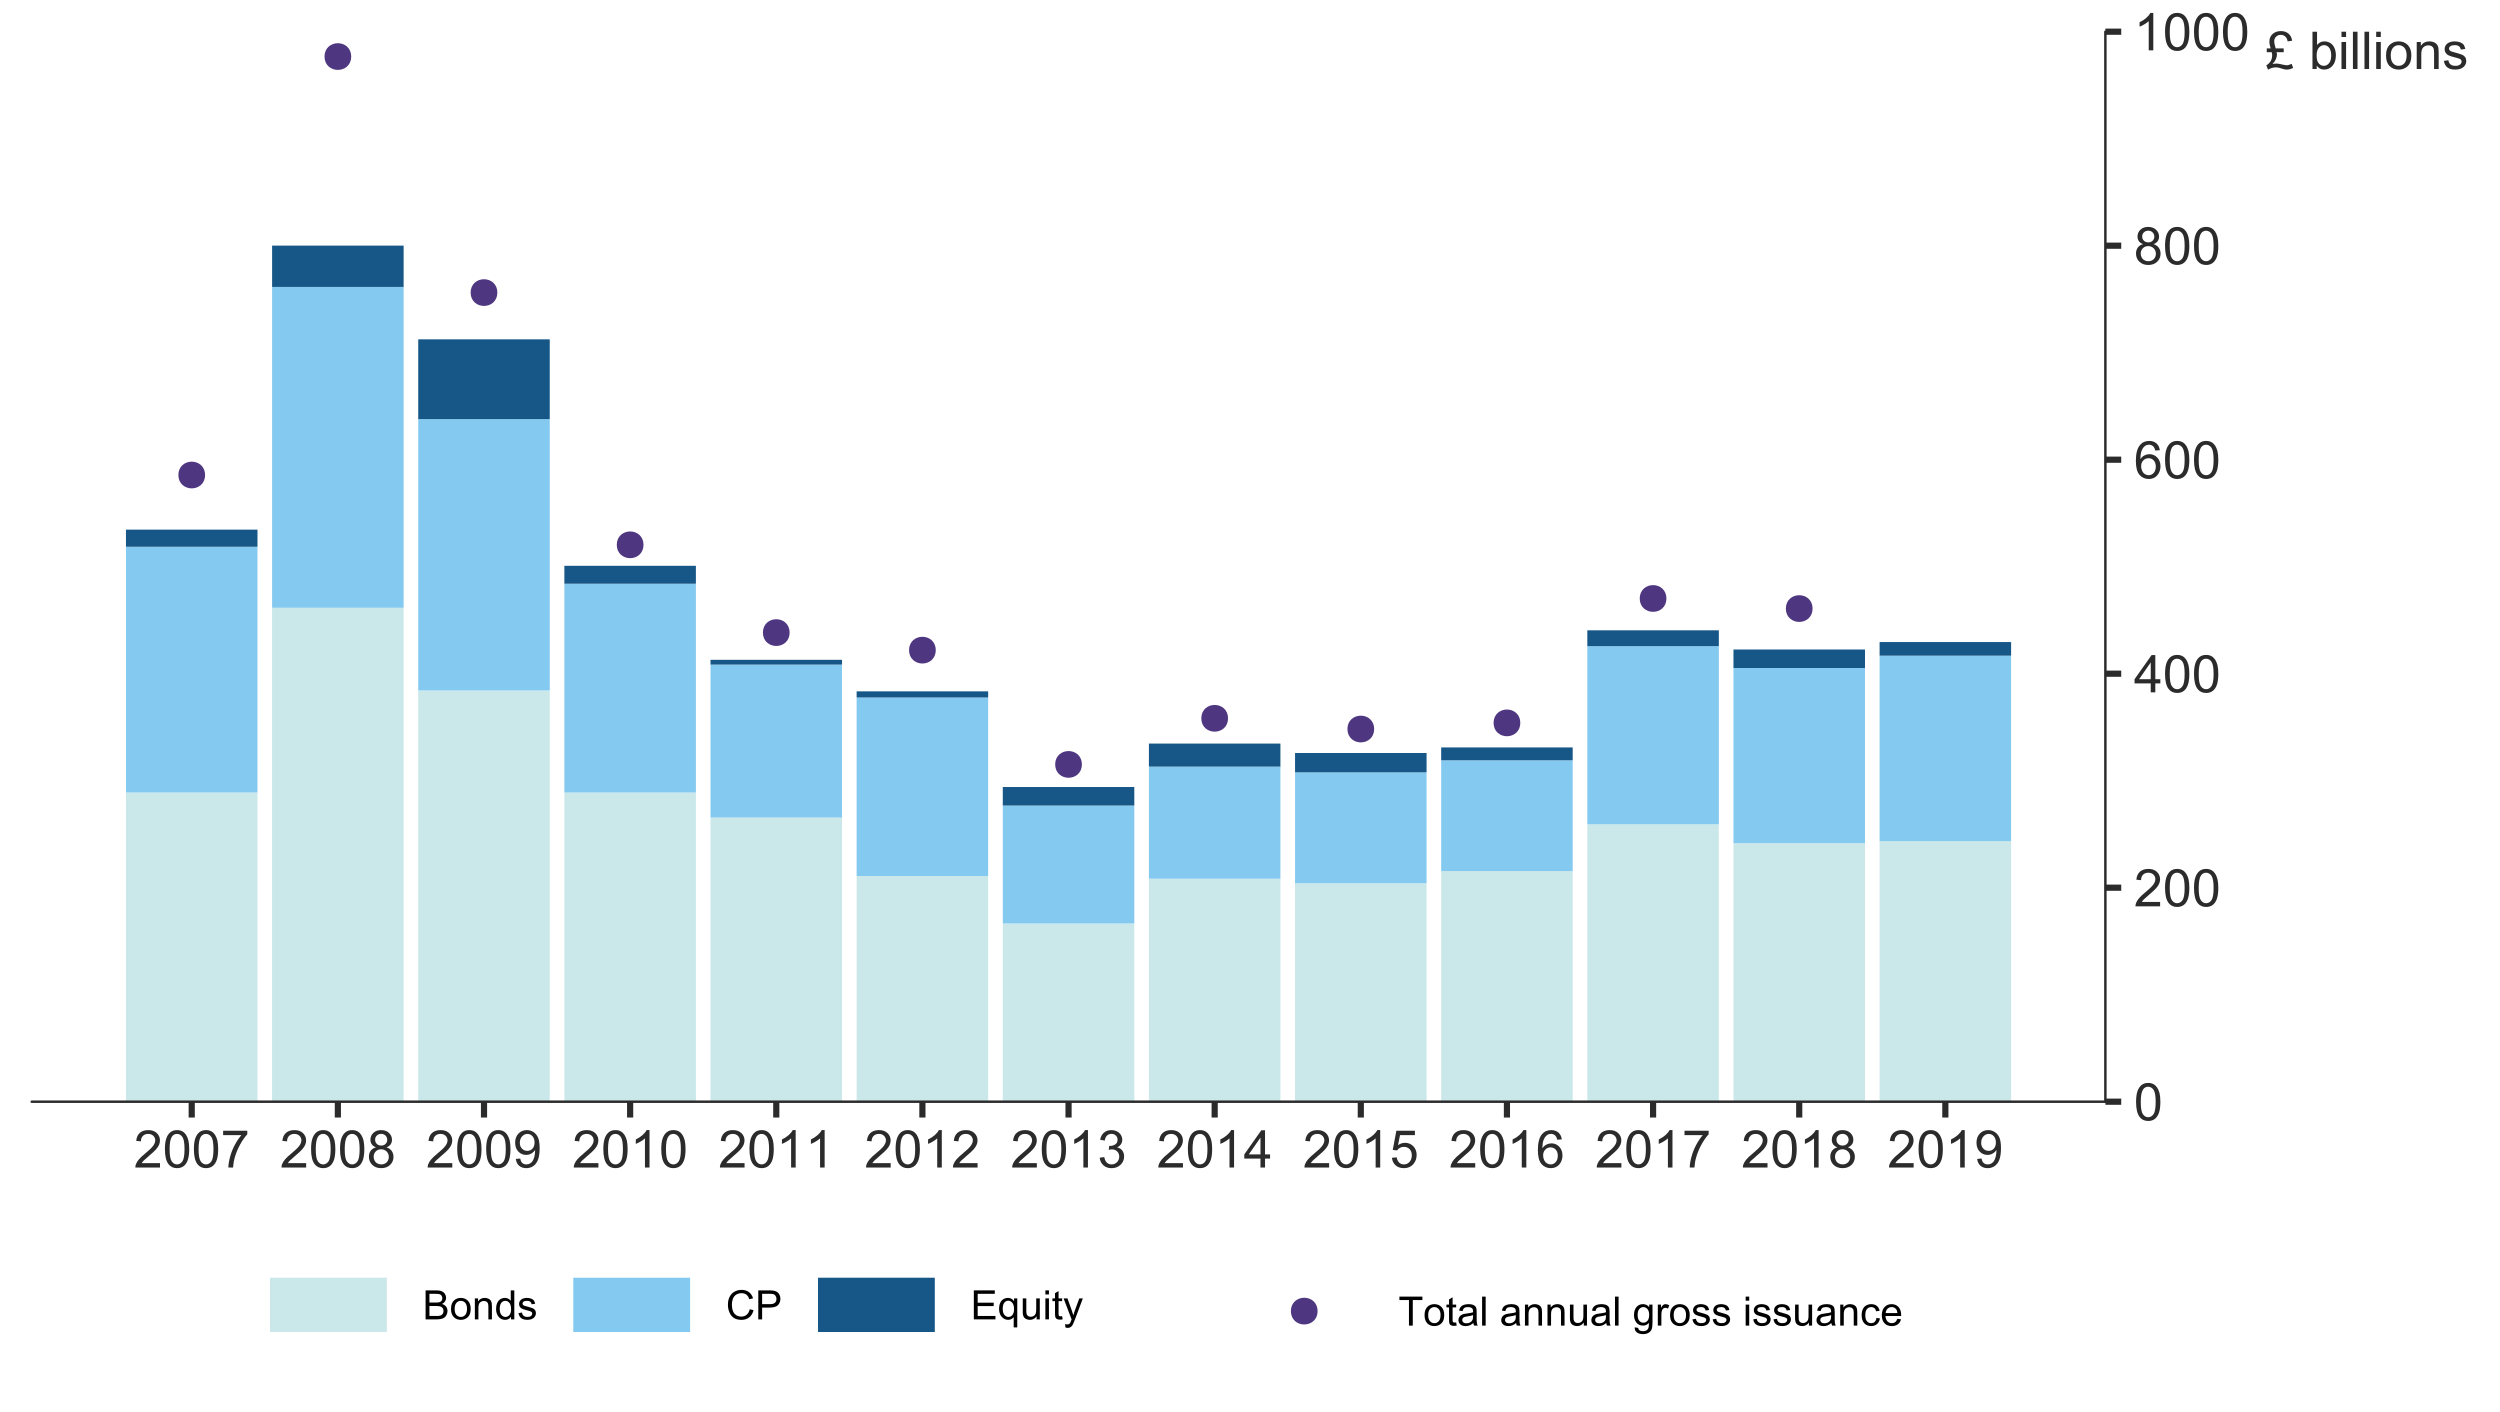 <?xml version="1.0" encoding="UTF-8"?>
<svg xmlns="http://www.w3.org/2000/svg" xmlns:xlink="http://www.w3.org/1999/xlink" width="432pt" height="244pt" viewBox="0 0 432 244" version="1.1">
<defs>
<g>
<symbol overflow="visible" id="glyph0-0">
<path style="stroke:none;" d="M 1.125 0 L 1.125 -5.625 L 5.625 -5.625 L 5.625 0 Z M 1.266 -0.141 L 5.484 -0.141 L 5.484 -5.484 L 1.266 -5.484 Z M 1.266 -0.141 "/>
</symbol>
<symbol overflow="visible" id="glyph0-1">
<path style="stroke:none;" d="M 0.375 -3.176 C 0.375 -3.938 0.453 -4.551 0.609 -5.016 C 0.766 -5.477 0.996 -5.832 1.305 -6.09 C 1.613 -6.34 2.004 -6.469 2.473 -6.469 C 2.816 -6.469 3.117 -6.398 3.383 -6.258 C 3.641 -6.117 3.855 -5.914 4.027 -5.656 C 4.195 -5.391 4.332 -5.074 4.43 -4.699 C 4.523 -4.324 4.57 -3.816 4.574 -3.176 C 4.57 -2.418 4.492 -1.805 4.34 -1.344 C 4.184 -0.875 3.953 -0.52 3.645 -0.27 C 3.332 -0.02 2.941 0.105 2.473 0.109 C 1.852 0.105 1.363 -0.113 1.012 -0.559 C 0.586 -1.09 0.375 -1.965 0.375 -3.176 Z M 1.188 -3.176 C 1.184 -2.117 1.309 -1.41 1.559 -1.062 C 1.805 -0.711 2.109 -0.539 2.473 -0.539 C 2.836 -0.539 3.141 -0.715 3.391 -1.066 C 3.637 -1.418 3.762 -2.121 3.762 -3.176 C 3.762 -4.238 3.637 -4.941 3.391 -5.289 C 3.141 -5.637 2.832 -5.812 2.465 -5.812 C 2.102 -5.812 1.812 -5.656 1.594 -5.352 C 1.32 -4.957 1.184 -4.234 1.188 -3.176 Z M 1.188 -3.176 "/>
</symbol>
<symbol overflow="visible" id="glyph0-2">
<path style="stroke:none;" d="M 4.531 -0.762 L 4.531 0 L 0.273 0 C 0.266 -0.188 0.297 -0.371 0.363 -0.551 C 0.473 -0.84 0.645 -1.125 0.883 -1.406 C 1.121 -1.688 1.469 -2.012 1.922 -2.383 C 2.617 -2.953 3.09 -3.406 3.34 -3.746 C 3.586 -4.078 3.707 -4.398 3.711 -4.699 C 3.707 -5.012 3.594 -5.273 3.371 -5.488 C 3.145 -5.703 2.855 -5.812 2.496 -5.812 C 2.113 -5.812 1.809 -5.695 1.582 -5.469 C 1.352 -5.238 1.234 -4.926 1.234 -4.523 L 0.422 -4.605 C 0.477 -5.211 0.684 -5.672 1.047 -5.992 C 1.41 -6.309 1.898 -6.469 2.516 -6.469 C 3.129 -6.469 3.617 -6.297 3.98 -5.953 C 4.34 -5.609 4.523 -5.184 4.523 -4.68 C 4.523 -4.418 4.469 -4.164 4.363 -3.918 C 4.258 -3.668 4.082 -3.406 3.84 -3.133 C 3.59 -2.855 3.184 -2.477 2.617 -2 C 2.141 -1.598 1.836 -1.328 1.703 -1.188 C 1.566 -1.043 1.457 -0.902 1.371 -0.762 Z M 4.531 -0.762 "/>
</symbol>
<symbol overflow="visible" id="glyph0-3">
<path style="stroke:none;" d="M 2.91 0 L 2.91 -1.543 L 0.113 -1.543 L 0.113 -2.266 L 3.055 -6.441 L 3.699 -6.441 L 3.699 -2.266 L 4.57 -2.266 L 4.57 -1.543 L 3.699 -1.543 L 3.699 0 Z M 2.91 -2.266 L 2.91 -5.172 L 0.891 -2.266 Z M 2.91 -2.266 "/>
</symbol>
<symbol overflow="visible" id="glyph0-4">
<path style="stroke:none;" d="M 4.477 -4.863 L 3.691 -4.805 C 3.621 -5.113 3.52 -5.336 3.391 -5.48 C 3.176 -5.703 2.914 -5.816 2.602 -5.82 C 2.348 -5.816 2.125 -5.746 1.938 -5.609 C 1.684 -5.422 1.488 -5.156 1.348 -4.812 C 1.203 -4.461 1.129 -3.965 1.125 -3.32 C 1.312 -3.609 1.543 -3.824 1.824 -3.969 C 2.098 -4.105 2.387 -4.176 2.688 -4.18 C 3.215 -4.176 3.664 -3.984 4.035 -3.598 C 4.406 -3.207 4.594 -2.703 4.594 -2.094 C 4.594 -1.684 4.504 -1.309 4.332 -0.965 C 4.152 -0.617 3.914 -0.352 3.613 -0.168 C 3.305 0.016 2.957 0.105 2.574 0.109 C 1.91 0.105 1.375 -0.133 0.961 -0.617 C 0.547 -1.098 0.34 -1.898 0.34 -3.016 C 0.34 -4.258 0.566 -5.164 1.027 -5.73 C 1.426 -6.223 1.969 -6.469 2.648 -6.469 C 3.156 -6.469 3.57 -6.324 3.895 -6.043 C 4.219 -5.754 4.414 -5.363 4.477 -4.863 Z M 1.25 -2.086 C 1.246 -1.812 1.305 -1.551 1.422 -1.305 C 1.535 -1.051 1.695 -0.859 1.906 -0.734 C 2.109 -0.602 2.328 -0.539 2.562 -0.539 C 2.891 -0.539 3.18 -0.672 3.422 -0.941 C 3.664 -1.211 3.785 -1.578 3.785 -2.043 C 3.785 -2.484 3.664 -2.836 3.426 -3.094 C 3.188 -3.352 2.891 -3.48 2.531 -3.48 C 2.172 -3.48 1.867 -3.352 1.621 -3.094 C 1.371 -2.836 1.246 -2.5 1.25 -2.086 Z M 1.25 -2.086 "/>
</symbol>
<symbol overflow="visible" id="glyph0-5">
<path style="stroke:none;" d="M 1.59 -3.492 C 1.258 -3.609 1.016 -3.781 0.859 -4.008 C 0.699 -4.23 0.621 -4.496 0.625 -4.809 C 0.621 -5.273 0.789 -5.668 1.129 -5.988 C 1.461 -6.309 1.91 -6.469 2.473 -6.469 C 3.035 -6.469 3.488 -6.305 3.832 -5.977 C 4.176 -5.648 4.348 -5.25 4.348 -4.785 C 4.348 -4.484 4.266 -4.223 4.109 -4.004 C 3.949 -3.777 3.715 -3.609 3.398 -3.492 C 3.793 -3.363 4.094 -3.152 4.301 -2.867 C 4.504 -2.578 4.605 -2.238 4.609 -1.84 C 4.605 -1.289 4.41 -0.824 4.023 -0.453 C 3.633 -0.078 3.121 0.105 2.488 0.109 C 1.852 0.105 1.34 -0.078 0.949 -0.453 C 0.559 -0.828 0.363 -1.301 0.363 -1.863 C 0.363 -2.281 0.469 -2.629 0.68 -2.914 C 0.891 -3.195 1.191 -3.391 1.59 -3.492 Z M 1.434 -4.836 C 1.43 -4.523 1.527 -4.273 1.727 -4.086 C 1.922 -3.891 2.176 -3.797 2.492 -3.797 C 2.793 -3.797 3.043 -3.891 3.238 -4.082 C 3.43 -4.273 3.527 -4.508 3.531 -4.789 C 3.527 -5.078 3.426 -5.324 3.23 -5.523 C 3.027 -5.719 2.781 -5.816 2.484 -5.82 C 2.18 -5.816 1.926 -5.719 1.73 -5.527 C 1.527 -5.332 1.43 -5.102 1.434 -4.836 Z M 1.18 -1.859 C 1.176 -1.629 1.23 -1.41 1.34 -1.203 C 1.445 -0.988 1.605 -0.824 1.816 -0.711 C 2.027 -0.594 2.254 -0.539 2.496 -0.539 C 2.871 -0.539 3.18 -0.66 3.43 -0.902 C 3.672 -1.145 3.797 -1.453 3.801 -1.832 C 3.797 -2.211 3.668 -2.527 3.418 -2.777 C 3.16 -3.027 2.844 -3.152 2.469 -3.152 C 2.094 -3.152 1.785 -3.027 1.543 -2.781 C 1.297 -2.535 1.176 -2.227 1.18 -1.859 Z M 1.18 -1.859 "/>
</symbol>
<symbol overflow="visible" id="glyph0-6">
<path style="stroke:none;" d="M 3.352 0 L 2.562 0 L 2.562 -5.039 C 2.367 -4.859 2.117 -4.676 1.812 -4.496 C 1.5 -4.309 1.223 -4.172 0.98 -4.086 L 0.98 -4.852 C 1.418 -5.059 1.805 -5.309 2.141 -5.605 C 2.469 -5.898 2.703 -6.188 2.844 -6.469 L 3.352 -6.469 Z M 3.352 0 "/>
</symbol>
<symbol overflow="visible" id="glyph0-7">
<path style="stroke:none;" d="M 0.426 -5.598 L 0.426 -6.359 L 4.598 -6.359 L 4.598 -5.742 C 4.184 -5.305 3.777 -4.723 3.375 -4.004 C 2.973 -3.277 2.66 -2.535 2.445 -1.77 C 2.281 -1.23 2.18 -0.641 2.141 0 L 1.328 0 C 1.332 -0.508 1.43 -1.117 1.625 -1.836 C 1.812 -2.551 2.086 -3.246 2.445 -3.914 C 2.797 -4.578 3.176 -5.137 3.582 -5.598 Z M 0.426 -5.598 "/>
</symbol>
<symbol overflow="visible" id="glyph0-8">
<path style="stroke:none;" d="M 0.492 -1.488 L 1.254 -1.559 C 1.316 -1.199 1.438 -0.938 1.621 -0.781 C 1.801 -0.617 2.035 -0.539 2.32 -0.539 C 2.562 -0.539 2.773 -0.594 2.957 -0.707 C 3.141 -0.816 3.293 -0.965 3.41 -1.152 C 3.527 -1.336 3.625 -1.586 3.703 -1.906 C 3.781 -2.219 3.82 -2.543 3.824 -2.875 C 3.82 -2.906 3.82 -2.957 3.82 -3.031 C 3.66 -2.777 3.441 -2.574 3.168 -2.418 C 2.891 -2.258 2.594 -2.18 2.281 -2.184 C 1.742 -2.18 1.293 -2.371 0.926 -2.762 C 0.559 -3.145 0.375 -3.656 0.375 -4.293 C 0.375 -4.945 0.566 -5.473 0.953 -5.871 C 1.336 -6.27 1.816 -6.469 2.398 -6.469 C 2.812 -6.469 3.195 -6.355 3.547 -6.129 C 3.891 -5.902 4.156 -5.578 4.34 -5.164 C 4.516 -4.742 4.605 -4.141 4.609 -3.352 C 4.605 -2.527 4.516 -1.871 4.34 -1.387 C 4.16 -0.898 3.895 -0.527 3.543 -0.273 C 3.188 -0.02 2.773 0.105 2.305 0.109 C 1.797 0.105 1.387 -0.031 1.066 -0.309 C 0.746 -0.586 0.555 -0.98 0.492 -1.488 Z M 3.73 -4.332 C 3.727 -4.785 3.605 -5.148 3.367 -5.414 C 3.125 -5.68 2.836 -5.812 2.496 -5.812 C 2.145 -5.812 1.836 -5.668 1.578 -5.383 C 1.312 -5.094 1.184 -4.723 1.188 -4.266 C 1.184 -3.855 1.309 -3.52 1.559 -3.266 C 1.805 -3.008 2.109 -2.883 2.473 -2.883 C 2.84 -2.883 3.141 -3.008 3.375 -3.266 C 3.609 -3.52 3.727 -3.875 3.73 -4.332 Z M 3.73 -4.332 "/>
</symbol>
<symbol overflow="visible" id="glyph0-9">
<path style="stroke:none;" d="M 0.379 -1.699 L 1.168 -1.805 C 1.254 -1.355 1.41 -1.031 1.633 -0.836 C 1.848 -0.637 2.113 -0.539 2.43 -0.539 C 2.801 -0.539 3.113 -0.668 3.371 -0.926 C 3.625 -1.184 3.754 -1.504 3.758 -1.887 C 3.754 -2.246 3.637 -2.543 3.402 -2.781 C 3.164 -3.016 2.863 -3.133 2.496 -3.137 C 2.348 -3.133 2.16 -3.105 1.938 -3.051 L 2.027 -3.742 C 2.078 -3.734 2.117 -3.73 2.152 -3.734 C 2.488 -3.73 2.793 -3.82 3.062 -3.996 C 3.332 -4.172 3.469 -4.441 3.469 -4.812 C 3.469 -5.098 3.367 -5.34 3.172 -5.531 C 2.973 -5.723 2.723 -5.816 2.414 -5.82 C 2.105 -5.816 1.848 -5.719 1.645 -5.527 C 1.438 -5.332 1.305 -5.043 1.25 -4.656 L 0.457 -4.797 C 0.551 -5.324 0.77 -5.734 1.113 -6.031 C 1.457 -6.32 1.883 -6.469 2.395 -6.469 C 2.742 -6.469 3.066 -6.391 3.363 -6.242 C 3.66 -6.086 3.887 -5.883 4.043 -5.625 C 4.199 -5.363 4.277 -5.086 4.281 -4.793 C 4.277 -4.512 4.203 -4.258 4.055 -4.031 C 3.906 -3.805 3.684 -3.621 3.391 -3.488 C 3.77 -3.398 4.066 -3.219 4.281 -2.941 C 4.488 -2.664 4.594 -2.316 4.598 -1.902 C 4.594 -1.336 4.387 -0.859 3.98 -0.473 C 3.566 -0.082 3.051 0.109 2.426 0.113 C 1.859 0.109 1.387 -0.055 1.016 -0.391 C 0.641 -0.727 0.43 -1.164 0.379 -1.699 Z M 0.379 -1.699 "/>
</symbol>
<symbol overflow="visible" id="glyph0-10">
<path style="stroke:none;" d="M 0.375 -1.688 L 1.203 -1.758 C 1.262 -1.352 1.406 -1.047 1.633 -0.844 C 1.855 -0.641 2.125 -0.539 2.445 -0.539 C 2.82 -0.539 3.145 -0.68 3.41 -0.969 C 3.672 -1.254 3.801 -1.637 3.805 -2.113 C 3.801 -2.562 3.676 -2.918 3.426 -3.18 C 3.172 -3.441 2.84 -3.574 2.43 -3.574 C 2.172 -3.574 1.941 -3.516 1.738 -3.398 C 1.531 -3.281 1.371 -3.129 1.258 -2.949 L 0.516 -3.047 L 1.137 -6.355 L 4.344 -6.355 L 4.344 -5.598 L 1.77 -5.598 L 1.422 -3.867 C 1.809 -4.137 2.215 -4.27 2.641 -4.273 C 3.199 -4.27 3.672 -4.074 4.062 -3.688 C 4.445 -3.293 4.641 -2.793 4.645 -2.184 C 4.641 -1.598 4.473 -1.094 4.137 -0.672 C 3.723 -0.152 3.156 0.105 2.445 0.109 C 1.852 0.105 1.375 -0.055 1.008 -0.383 C 0.637 -0.707 0.426 -1.145 0.375 -1.688 Z M 0.375 -1.688 "/>
</symbol>
<symbol overflow="visible" id="glyph0-11">
<path style="stroke:none;" d="M 1.742 -3.555 L 3.125 -3.555 L 3.125 -2.906 L 1.875 -2.906 C 1.93 -2.773 1.957 -2.645 1.961 -2.52 C 1.957 -2.262 1.895 -1.988 1.777 -1.707 C 1.652 -1.418 1.453 -1.129 1.18 -0.84 C 1.406 -0.902 1.617 -0.938 1.812 -0.938 C 2.051 -0.938 2.324 -0.898 2.633 -0.828 C 3.133 -0.703 3.477 -0.645 3.656 -0.645 C 3.871 -0.645 4.152 -0.727 4.5 -0.891 L 4.754 -0.168 C 4.48 -0.055 4.273 0.016 4.129 0.055 C 3.977 0.086 3.828 0.105 3.688 0.109 C 3.562 0.105 3.438 0.094 3.312 0.074 C 3.23 0.059 3.043 0.008 2.742 -0.082 C 2.441 -0.176 2.246 -0.23 2.164 -0.25 C 2.023 -0.27 1.887 -0.281 1.75 -0.285 C 1.535 -0.281 1.309 -0.246 1.074 -0.176 C 0.832 -0.102 0.617 -0.004 0.422 0.125 L 0.117 -0.637 C 0.398 -0.789 0.637 -1.012 0.832 -1.301 C 1.027 -1.59 1.125 -1.941 1.129 -2.359 C 1.125 -2.535 1.102 -2.719 1.055 -2.906 L 0.195 -2.906 L 0.195 -3.555 L 0.871 -3.555 C 0.773 -3.879 0.711 -4.117 0.684 -4.273 C 0.656 -4.422 0.645 -4.57 0.645 -4.715 C 0.645 -5.32 0.871 -5.797 1.324 -6.145 C 1.684 -6.414 2.121 -6.551 2.641 -6.551 C 3.168 -6.551 3.605 -6.402 3.953 -6.113 C 4.293 -5.82 4.504 -5.414 4.586 -4.887 L 3.801 -4.77 C 3.754 -5.121 3.621 -5.395 3.406 -5.598 C 3.188 -5.797 2.93 -5.898 2.625 -5.902 C 2.297 -5.898 2.023 -5.793 1.812 -5.586 C 1.594 -5.375 1.488 -5.125 1.488 -4.828 C 1.488 -4.504 1.57 -4.078 1.742 -3.555 Z M 1.742 -3.555 "/>
</symbol>
<symbol overflow="visible" id="glyph0-12">
<path style="stroke:none;" d=""/>
</symbol>
<symbol overflow="visible" id="glyph0-13">
<path style="stroke:none;" d="M 1.324 0 L 0.59 0 L 0.59 -6.441 L 1.379 -6.441 L 1.379 -4.145 C 1.711 -4.559 2.141 -4.77 2.66 -4.773 C 2.945 -4.77 3.215 -4.711 3.473 -4.598 C 3.727 -4.48 3.938 -4.316 4.105 -4.109 C 4.27 -3.898 4.398 -3.648 4.496 -3.352 C 4.586 -3.055 4.633 -2.738 4.637 -2.402 C 4.633 -1.602 4.438 -0.98 4.043 -0.547 C 3.645 -0.109 3.168 0.105 2.617 0.105 C 2.066 0.105 1.637 -0.125 1.324 -0.586 Z M 1.312 -2.367 C 1.312 -1.809 1.387 -1.402 1.543 -1.156 C 1.785 -0.746 2.125 -0.543 2.555 -0.547 C 2.898 -0.543 3.195 -0.695 3.449 -0.996 C 3.699 -1.293 3.824 -1.738 3.828 -2.336 C 3.824 -2.941 3.703 -3.391 3.465 -3.684 C 3.219 -3.973 2.93 -4.117 2.59 -4.121 C 2.242 -4.117 1.941 -3.969 1.691 -3.672 C 1.438 -3.371 1.312 -2.938 1.312 -2.367 Z M 1.312 -2.367 "/>
</symbol>
<symbol overflow="visible" id="glyph0-14">
<path style="stroke:none;" d="M 0.598 -5.531 L 0.598 -6.441 L 1.391 -6.441 L 1.391 -5.531 Z M 0.598 0 L 0.598 -4.668 L 1.391 -4.668 L 1.391 0 Z M 0.598 0 "/>
</symbol>
<symbol overflow="visible" id="glyph0-15">
<path style="stroke:none;" d="M 0.574 0 L 0.574 -6.441 L 1.367 -6.441 L 1.367 0 Z M 0.574 0 "/>
</symbol>
<symbol overflow="visible" id="glyph0-16">
<path style="stroke:none;" d="M 0.297 -2.332 C 0.293 -3.195 0.535 -3.836 1.02 -4.254 C 1.418 -4.598 1.906 -4.77 2.488 -4.773 C 3.125 -4.77 3.648 -4.559 4.059 -4.141 C 4.465 -3.719 4.668 -3.137 4.672 -2.398 C 4.668 -1.797 4.578 -1.324 4.402 -0.98 C 4.219 -0.633 3.957 -0.367 3.613 -0.18 C 3.266 0.012 2.891 0.105 2.488 0.105 C 1.832 0.105 1.305 -0.102 0.902 -0.523 C 0.496 -0.938 0.293 -1.543 0.297 -2.332 Z M 1.113 -2.332 C 1.113 -1.734 1.242 -1.285 1.504 -0.992 C 1.762 -0.691 2.09 -0.543 2.488 -0.547 C 2.879 -0.543 3.207 -0.691 3.469 -0.992 C 3.727 -1.289 3.855 -1.746 3.859 -2.359 C 3.855 -2.934 3.723 -3.371 3.465 -3.672 C 3.199 -3.965 2.875 -4.113 2.488 -4.117 C 2.09 -4.113 1.762 -3.965 1.504 -3.672 C 1.242 -3.375 1.113 -2.93 1.113 -2.332 Z M 1.113 -2.332 "/>
</symbol>
<symbol overflow="visible" id="glyph0-17">
<path style="stroke:none;" d="M 0.594 0 L 0.594 -4.668 L 1.305 -4.668 L 1.305 -4.004 C 1.645 -4.512 2.141 -4.77 2.789 -4.773 C 3.07 -4.77 3.328 -4.719 3.566 -4.621 C 3.801 -4.516 3.977 -4.383 4.098 -4.223 C 4.211 -4.055 4.293 -3.859 4.344 -3.641 C 4.367 -3.488 4.383 -3.234 4.387 -2.871 L 4.387 0 L 3.594 0 L 3.594 -2.84 C 3.59 -3.156 3.559 -3.395 3.5 -3.559 C 3.438 -3.715 3.332 -3.844 3.176 -3.941 C 3.02 -4.035 2.836 -4.082 2.625 -4.086 C 2.285 -4.082 1.992 -3.977 1.75 -3.766 C 1.504 -3.551 1.383 -3.145 1.383 -2.547 L 1.383 0 Z M 0.594 0 "/>
</symbol>
<symbol overflow="visible" id="glyph0-18">
<path style="stroke:none;" d="M 0.277 -1.395 L 1.059 -1.516 C 1.102 -1.199 1.223 -0.961 1.426 -0.797 C 1.621 -0.629 1.902 -0.543 2.266 -0.547 C 2.629 -0.543 2.898 -0.617 3.074 -0.766 C 3.25 -0.91 3.34 -1.086 3.34 -1.289 C 3.34 -1.465 3.262 -1.605 3.105 -1.711 C 2.996 -1.781 2.727 -1.867 2.297 -1.977 C 1.719 -2.117 1.316 -2.246 1.094 -2.355 C 0.867 -2.465 0.695 -2.613 0.582 -2.801 C 0.465 -2.988 0.41 -3.195 0.41 -3.43 C 0.41 -3.633 0.457 -3.824 0.551 -4.004 C 0.645 -4.18 0.773 -4.328 0.941 -4.445 C 1.062 -4.535 1.23 -4.613 1.441 -4.676 C 1.652 -4.738 1.879 -4.77 2.125 -4.773 C 2.488 -4.77 2.809 -4.715 3.09 -4.613 C 3.363 -4.504 3.57 -4.363 3.703 -4.184 C 3.836 -4.004 3.926 -3.762 3.977 -3.461 L 3.203 -3.359 C 3.168 -3.594 3.066 -3.781 2.898 -3.918 C 2.727 -4.051 2.488 -4.117 2.184 -4.121 C 1.82 -4.117 1.562 -4.059 1.406 -3.941 C 1.25 -3.82 1.172 -3.68 1.172 -3.52 C 1.172 -3.414 1.203 -3.32 1.27 -3.242 C 1.332 -3.156 1.434 -3.086 1.574 -3.031 C 1.648 -3 1.883 -2.934 2.273 -2.828 C 2.828 -2.676 3.215 -2.555 3.441 -2.461 C 3.66 -2.367 3.836 -2.227 3.961 -2.047 C 4.086 -1.859 4.148 -1.637 4.152 -1.371 C 4.148 -1.105 4.07 -0.855 3.922 -0.625 C 3.766 -0.391 3.543 -0.211 3.254 -0.086 C 2.961 0.043 2.637 0.105 2.273 0.105 C 1.664 0.105 1.199 -0.02 0.887 -0.27 C 0.566 -0.52 0.363 -0.895 0.277 -1.395 Z M 0.277 -1.395 "/>
</symbol>
<symbol overflow="visible" id="glyph1-0">
<path style="stroke:none;" d="M 0.875 0 L 0.875 -4.375 L 4.375 -4.375 L 4.375 0 Z M 0.984 -0.109 L 4.266 -0.109 L 4.266 -4.266 L 0.984 -4.266 Z M 0.984 -0.109 "/>
</symbol>
<symbol overflow="visible" id="glyph1-1">
<path style="stroke:none;" d="M 0.512 0 L 0.512 -5.012 L 2.391 -5.012 C 2.773 -5.008 3.078 -4.957 3.312 -4.859 C 3.539 -4.754 3.723 -4.598 3.855 -4.391 C 3.988 -4.176 4.055 -3.957 4.055 -3.73 C 4.055 -3.512 3.996 -3.309 3.879 -3.121 C 3.762 -2.93 3.586 -2.777 3.352 -2.664 C 3.656 -2.574 3.887 -2.422 4.051 -2.211 C 4.211 -1.992 4.293 -1.742 4.297 -1.453 C 4.293 -1.219 4.246 -1 4.148 -0.797 C 4.047 -0.594 3.922 -0.438 3.781 -0.332 C 3.633 -0.219 3.449 -0.137 3.23 -0.082 C 3.008 -0.027 2.738 0 2.422 0 Z M 1.176 -2.906 L 2.258 -2.906 C 2.547 -2.906 2.758 -2.926 2.891 -2.965 C 3.055 -3.012 3.184 -3.094 3.273 -3.211 C 3.355 -3.328 3.398 -3.473 3.402 -3.648 C 3.398 -3.812 3.359 -3.961 3.281 -4.09 C 3.199 -4.215 3.082 -4.301 2.938 -4.348 C 2.789 -4.395 2.535 -4.418 2.176 -4.418 L 1.176 -4.418 Z M 1.176 -0.59 L 2.422 -0.59 C 2.633 -0.586 2.785 -0.594 2.875 -0.617 C 3.023 -0.641 3.148 -0.688 3.254 -0.75 C 3.355 -0.812 3.441 -0.906 3.508 -1.031 C 3.574 -1.152 3.609 -1.293 3.609 -1.453 C 3.609 -1.641 3.559 -1.801 3.465 -1.941 C 3.363 -2.074 3.23 -2.172 3.066 -2.23 C 2.895 -2.281 2.652 -2.309 2.336 -2.312 L 1.176 -2.312 Z M 1.176 -0.59 "/>
</symbol>
<symbol overflow="visible" id="glyph1-2">
<path style="stroke:none;" d="M 0.234 -1.816 C 0.234 -2.488 0.418 -2.984 0.793 -3.309 C 1.102 -3.574 1.484 -3.707 1.934 -3.711 C 2.434 -3.707 2.84 -3.543 3.156 -3.219 C 3.473 -2.891 3.633 -2.441 3.633 -1.867 C 3.633 -1.395 3.562 -1.027 3.422 -0.762 C 3.281 -0.496 3.074 -0.289 2.809 -0.141 C 2.539 0.008 2.25 0.082 1.934 0.082 C 1.426 0.082 1.016 -0.078 0.703 -0.406 C 0.391 -0.727 0.234 -1.199 0.234 -1.816 Z M 0.863 -1.816 C 0.859 -1.348 0.961 -0.996 1.168 -0.77 C 1.367 -0.535 1.625 -0.422 1.934 -0.422 C 2.238 -0.422 2.492 -0.535 2.695 -0.77 C 2.898 -1 3 -1.355 3 -1.836 C 3 -2.281 2.898 -2.621 2.695 -2.855 C 2.492 -3.082 2.238 -3.199 1.934 -3.203 C 1.625 -3.199 1.367 -3.082 1.168 -2.855 C 0.961 -2.621 0.859 -2.277 0.863 -1.816 Z M 0.863 -1.816 "/>
</symbol>
<symbol overflow="visible" id="glyph1-3">
<path style="stroke:none;" d="M 0.461 0 L 0.461 -3.629 L 1.016 -3.629 L 1.016 -3.113 C 1.277 -3.508 1.664 -3.707 2.172 -3.711 C 2.387 -3.707 2.586 -3.668 2.773 -3.594 C 2.953 -3.512 3.09 -3.41 3.184 -3.285 C 3.27 -3.156 3.336 -3.004 3.375 -2.828 C 3.398 -2.715 3.41 -2.516 3.41 -2.23 L 3.41 0 L 2.797 0 L 2.797 -2.207 C 2.793 -2.457 2.77 -2.645 2.723 -2.77 C 2.672 -2.891 2.586 -2.988 2.469 -3.066 C 2.344 -3.137 2.203 -3.176 2.039 -3.18 C 1.777 -3.176 1.551 -3.094 1.363 -2.93 C 1.172 -2.762 1.078 -2.445 1.078 -1.984 L 1.078 0 Z M 0.461 0 "/>
</symbol>
<symbol overflow="visible" id="glyph1-4">
<path style="stroke:none;" d="M 2.816 0 L 2.816 -0.457 C 2.586 -0.098 2.246 0.082 1.801 0.082 C 1.508 0.082 1.242 0.004 1.004 -0.156 C 0.758 -0.316 0.57 -0.539 0.438 -0.824 C 0.301 -1.109 0.234 -1.438 0.238 -1.812 C 0.234 -2.172 0.293 -2.5 0.418 -2.797 C 0.535 -3.09 0.719 -3.316 0.965 -3.477 C 1.203 -3.629 1.473 -3.707 1.773 -3.711 C 1.988 -3.707 2.184 -3.66 2.355 -3.57 C 2.527 -3.477 2.664 -3.359 2.773 -3.211 L 2.773 -5.012 L 3.387 -5.012 L 3.387 0 Z M 0.871 -1.812 C 0.867 -1.344 0.965 -0.996 1.164 -0.766 C 1.359 -0.535 1.59 -0.422 1.859 -0.422 C 2.125 -0.422 2.355 -0.531 2.543 -0.75 C 2.73 -0.969 2.824 -1.305 2.828 -1.762 C 2.824 -2.254 2.727 -2.617 2.539 -2.852 C 2.344 -3.082 2.109 -3.199 1.832 -3.203 C 1.555 -3.199 1.324 -3.086 1.145 -2.867 C 0.957 -2.641 0.867 -2.289 0.871 -1.812 Z M 0.871 -1.812 "/>
</symbol>
<symbol overflow="visible" id="glyph1-5">
<path style="stroke:none;" d="M 0.215 -1.082 L 0.824 -1.18 C 0.855 -0.93 0.949 -0.742 1.109 -0.617 C 1.262 -0.484 1.48 -0.422 1.766 -0.422 C 2.043 -0.422 2.254 -0.477 2.391 -0.594 C 2.527 -0.707 2.594 -0.844 2.598 -1 C 2.594 -1.137 2.535 -1.246 2.418 -1.328 C 2.328 -1.379 2.117 -1.449 1.789 -1.539 C 1.332 -1.652 1.02 -1.75 0.848 -1.832 C 0.672 -1.914 0.539 -2.027 0.449 -2.176 C 0.359 -2.32 0.316 -2.484 0.316 -2.664 C 0.316 -2.824 0.352 -2.973 0.426 -3.113 C 0.5 -3.246 0.602 -3.363 0.73 -3.461 C 0.824 -3.527 0.953 -3.586 1.121 -3.637 C 1.285 -3.684 1.465 -3.707 1.656 -3.711 C 1.938 -3.707 2.188 -3.668 2.402 -3.586 C 2.617 -3.504 2.773 -3.391 2.879 -3.254 C 2.98 -3.113 3.055 -2.93 3.094 -2.695 L 2.492 -2.609 C 2.461 -2.793 2.383 -2.941 2.254 -3.047 C 2.121 -3.152 1.938 -3.203 1.699 -3.207 C 1.414 -3.203 1.211 -3.156 1.094 -3.066 C 0.973 -2.969 0.914 -2.859 0.914 -2.738 C 0.914 -2.652 0.938 -2.582 0.988 -2.523 C 1.035 -2.453 1.113 -2.398 1.223 -2.359 C 1.281 -2.332 1.461 -2.281 1.766 -2.203 C 2.199 -2.086 2.504 -1.988 2.68 -1.914 C 2.848 -1.84 2.984 -1.734 3.082 -1.594 C 3.18 -1.453 3.227 -1.277 3.23 -1.066 C 3.227 -0.859 3.168 -0.664 3.051 -0.484 C 2.93 -0.301 2.758 -0.16 2.531 -0.066 C 2.305 0.035 2.047 0.082 1.766 0.082 C 1.289 0.082 0.93 -0.016 0.688 -0.211 C 0.438 -0.406 0.281 -0.695 0.215 -1.082 Z M 0.215 -1.082 "/>
</symbol>
<symbol overflow="visible" id="glyph1-6">
<path style="stroke:none;" d="M 4.117 -1.758 L 4.777 -1.59 C 4.637 -1.043 4.387 -0.629 4.027 -0.344 C 3.66 -0.059 3.219 0.082 2.703 0.086 C 2.16 0.082 1.723 -0.023 1.387 -0.242 C 1.047 -0.461 0.789 -0.781 0.613 -1.199 C 0.434 -1.613 0.344 -2.062 0.348 -2.543 C 0.344 -3.062 0.445 -3.516 0.645 -3.906 C 0.844 -4.293 1.125 -4.59 1.496 -4.793 C 1.863 -4.996 2.27 -5.098 2.715 -5.098 C 3.211 -5.098 3.633 -4.969 3.977 -4.715 C 4.316 -4.457 4.555 -4.098 4.691 -3.637 L 4.039 -3.484 C 3.922 -3.848 3.754 -4.113 3.535 -4.277 C 3.309 -4.441 3.031 -4.523 2.699 -4.527 C 2.312 -4.523 1.992 -4.43 1.734 -4.25 C 1.477 -4.062 1.293 -3.816 1.188 -3.508 C 1.082 -3.195 1.031 -2.875 1.031 -2.547 C 1.031 -2.117 1.094 -1.746 1.219 -1.43 C 1.344 -1.109 1.535 -0.871 1.797 -0.715 C 2.059 -0.559 2.344 -0.48 2.648 -0.48 C 3.02 -0.48 3.332 -0.586 3.59 -0.801 C 3.844 -1.016 4.02 -1.336 4.117 -1.758 Z M 4.117 -1.758 "/>
</symbol>
<symbol overflow="visible" id="glyph1-7">
<path style="stroke:none;" d="M 0.539 0 L 0.539 -5.012 L 2.43 -5.012 C 2.762 -5.008 3.016 -4.992 3.191 -4.961 C 3.438 -4.918 3.645 -4.84 3.812 -4.727 C 3.977 -4.609 4.109 -4.449 4.211 -4.242 C 4.309 -4.035 4.359 -3.809 4.363 -3.562 C 4.359 -3.133 4.223 -2.77 3.957 -2.48 C 3.684 -2.184 3.195 -2.039 2.488 -2.039 L 1.203 -2.039 L 1.203 0 Z M 1.203 -2.629 L 2.5 -2.629 C 2.926 -2.625 3.23 -2.703 3.41 -2.867 C 3.59 -3.023 3.68 -3.25 3.68 -3.539 C 3.68 -3.75 3.625 -3.93 3.52 -4.078 C 3.414 -4.227 3.273 -4.324 3.102 -4.375 C 2.988 -4.402 2.785 -4.418 2.484 -4.418 L 1.203 -4.418 Z M 1.203 -2.629 "/>
</symbol>
<symbol overflow="visible" id="glyph1-8">
<path style="stroke:none;" d="M 0.555 0 L 0.555 -5.012 L 4.176 -5.012 L 4.176 -4.418 L 1.219 -4.418 L 1.219 -2.883 L 3.988 -2.883 L 3.988 -2.297 L 1.219 -2.297 L 1.219 -0.59 L 4.293 -0.59 L 4.293 0 Z M 0.555 0 "/>
</symbol>
<symbol overflow="visible" id="glyph1-9">
<path style="stroke:none;" d="M 2.773 1.391 L 2.773 -0.387 C 2.676 -0.25 2.543 -0.137 2.375 -0.051 C 2.199 0.039 2.016 0.082 1.824 0.082 C 1.391 0.082 1.02 -0.09 0.711 -0.434 C 0.398 -0.777 0.246 -1.246 0.246 -1.848 C 0.246 -2.207 0.309 -2.535 0.434 -2.828 C 0.559 -3.117 0.742 -3.336 0.984 -3.488 C 1.227 -3.633 1.488 -3.707 1.777 -3.711 C 2.223 -3.707 2.578 -3.52 2.836 -3.145 L 2.836 -3.629 L 3.391 -3.629 L 3.391 1.391 Z M 0.879 -1.824 C 0.879 -1.355 0.977 -1.008 1.172 -0.773 C 1.367 -0.539 1.602 -0.422 1.875 -0.422 C 2.137 -0.422 2.359 -0.531 2.551 -0.754 C 2.738 -0.977 2.836 -1.316 2.836 -1.77 C 2.836 -2.254 2.734 -2.617 2.535 -2.859 C 2.336 -3.102 2.102 -3.223 1.836 -3.227 C 1.566 -3.223 1.34 -3.109 1.156 -2.887 C 0.969 -2.656 0.879 -2.301 0.879 -1.824 Z M 0.879 -1.824 "/>
</symbol>
<symbol overflow="visible" id="glyph1-10">
<path style="stroke:none;" d="M 2.84 0 L 2.84 -0.531 C 2.555 -0.121 2.172 0.082 1.688 0.082 C 1.473 0.082 1.27 0.043 1.086 -0.039 C 0.898 -0.121 0.762 -0.223 0.672 -0.348 C 0.582 -0.469 0.52 -0.621 0.484 -0.805 C 0.457 -0.922 0.445 -1.117 0.449 -1.383 L 0.449 -3.629 L 1.062 -3.629 L 1.062 -1.617 C 1.059 -1.293 1.074 -1.074 1.102 -0.969 C 1.141 -0.805 1.223 -0.68 1.348 -0.586 C 1.473 -0.492 1.625 -0.445 1.812 -0.449 C 1.992 -0.445 2.168 -0.492 2.332 -0.59 C 2.492 -0.68 2.605 -0.809 2.672 -0.973 C 2.738 -1.137 2.77 -1.371 2.773 -1.684 L 2.773 -3.629 L 3.391 -3.629 L 3.391 0 Z M 2.84 0 "/>
</symbol>
<symbol overflow="visible" id="glyph1-11">
<path style="stroke:none;" d="M 0.465 -4.305 L 0.465 -5.012 L 1.078 -5.012 L 1.078 -4.305 Z M 0.465 0 L 0.465 -3.629 L 1.078 -3.629 L 1.078 0 Z M 0.465 0 "/>
</symbol>
<symbol overflow="visible" id="glyph1-12">
<path style="stroke:none;" d="M 1.805 -0.551 L 1.895 -0.008 C 1.715 0.031 1.562 0.047 1.43 0.047 C 1.203 0.047 1.027 0.012 0.91 -0.059 C 0.785 -0.129 0.699 -0.219 0.648 -0.336 C 0.598 -0.445 0.574 -0.688 0.574 -1.062 L 0.574 -3.152 L 0.125 -3.152 L 0.125 -3.629 L 0.574 -3.629 L 0.574 -4.527 L 1.188 -4.898 L 1.188 -3.629 L 1.805 -3.629 L 1.805 -3.152 L 1.188 -3.152 L 1.188 -1.027 C 1.184 -0.848 1.195 -0.738 1.219 -0.691 C 1.238 -0.641 1.273 -0.598 1.324 -0.57 C 1.371 -0.539 1.441 -0.527 1.535 -0.527 C 1.602 -0.527 1.691 -0.535 1.805 -0.551 Z M 1.805 -0.551 "/>
</symbol>
<symbol overflow="visible" id="glyph1-13">
<path style="stroke:none;" d="M 0.434 1.398 L 0.367 0.82 C 0.496 0.855 0.613 0.871 0.719 0.875 C 0.852 0.871 0.961 0.848 1.043 0.805 C 1.125 0.758 1.191 0.695 1.246 0.617 C 1.281 0.551 1.344 0.398 1.438 0.156 C 1.445 0.121 1.465 0.07 1.492 0.008 L 0.113 -3.629 L 0.777 -3.629 L 1.531 -1.527 C 1.625 -1.258 1.715 -0.977 1.793 -0.688 C 1.863 -0.965 1.945 -1.242 2.047 -1.516 L 2.824 -3.629 L 3.438 -3.629 L 2.059 0.062 C 1.906 0.457 1.793 0.73 1.711 0.887 C 1.602 1.082 1.477 1.23 1.336 1.328 C 1.195 1.422 1.027 1.469 0.832 1.473 C 0.711 1.469 0.578 1.445 0.434 1.398 Z M 0.434 1.398 "/>
</symbol>
<symbol overflow="visible" id="glyph1-14">
<path style="stroke:none;" d="M 1.816 0 L 1.816 -4.418 L 0.164 -4.418 L 0.164 -5.012 L 4.137 -5.012 L 4.137 -4.418 L 2.477 -4.418 L 2.477 0 Z M 1.816 0 "/>
</symbol>
<symbol overflow="visible" id="glyph1-15">
<path style="stroke:none;" d="M 2.828 -0.449 C 2.598 -0.25 2.379 -0.113 2.172 -0.035 C 1.957 0.043 1.73 0.082 1.492 0.082 C 1.09 0.082 0.785 -0.016 0.574 -0.211 C 0.359 -0.406 0.25 -0.652 0.254 -0.957 C 0.25 -1.129 0.293 -1.293 0.375 -1.441 C 0.453 -1.59 0.559 -1.707 0.691 -1.797 C 0.824 -1.883 0.969 -1.949 1.133 -2 C 1.25 -2.027 1.434 -2.059 1.68 -2.094 C 2.176 -2.148 2.543 -2.219 2.777 -2.305 C 2.777 -2.383 2.777 -2.438 2.781 -2.465 C 2.777 -2.711 2.719 -2.887 2.609 -2.992 C 2.445 -3.129 2.211 -3.199 1.906 -3.203 C 1.613 -3.199 1.402 -3.148 1.266 -3.051 C 1.125 -2.945 1.023 -2.766 0.961 -2.512 L 0.359 -2.594 C 0.41 -2.848 0.5 -3.055 0.629 -3.219 C 0.75 -3.375 0.934 -3.496 1.172 -3.582 C 1.406 -3.664 1.68 -3.707 1.996 -3.711 C 2.305 -3.707 2.555 -3.672 2.75 -3.602 C 2.941 -3.527 3.086 -3.434 3.18 -3.324 C 3.27 -3.211 3.332 -3.074 3.371 -2.91 C 3.387 -2.801 3.398 -2.609 3.402 -2.34 L 3.402 -1.52 C 3.398 -0.945 3.41 -0.586 3.441 -0.434 C 3.465 -0.281 3.516 -0.137 3.594 0 L 2.953 0 C 2.891 -0.125 2.848 -0.273 2.828 -0.449 Z M 2.777 -1.82 C 2.555 -1.727 2.219 -1.648 1.773 -1.59 C 1.52 -1.551 1.34 -1.512 1.234 -1.465 C 1.129 -1.418 1.047 -1.352 0.992 -1.266 C 0.934 -1.176 0.906 -1.078 0.91 -0.973 C 0.906 -0.809 0.969 -0.672 1.094 -0.562 C 1.215 -0.453 1.398 -0.398 1.641 -0.398 C 1.875 -0.398 2.086 -0.449 2.273 -0.555 C 2.457 -0.656 2.59 -0.797 2.68 -0.98 C 2.742 -1.113 2.777 -1.32 2.777 -1.598 Z M 2.777 -1.82 "/>
</symbol>
<symbol overflow="visible" id="glyph1-16">
<path style="stroke:none;" d="M 0.449 0 L 0.449 -5.012 L 1.062 -5.012 L 1.062 0 Z M 0.449 0 "/>
</symbol>
<symbol overflow="visible" id="glyph1-17">
<path style="stroke:none;" d=""/>
</symbol>
<symbol overflow="visible" id="glyph1-18">
<path style="stroke:none;" d="M 0.348 0.301 L 0.945 0.391 C 0.969 0.574 1.039 0.707 1.156 0.793 C 1.305 0.902 1.516 0.961 1.781 0.965 C 2.062 0.961 2.281 0.902 2.438 0.793 C 2.594 0.676 2.699 0.516 2.754 0.312 C 2.785 0.184 2.801 -0.074 2.801 -0.477 C 2.527 -0.156 2.191 0 1.793 0 C 1.293 0 0.906 -0.18 0.637 -0.539 C 0.359 -0.898 0.223 -1.328 0.227 -1.836 C 0.223 -2.18 0.285 -2.5 0.414 -2.793 C 0.535 -3.086 0.715 -3.312 0.957 -3.473 C 1.191 -3.629 1.473 -3.707 1.797 -3.711 C 2.223 -3.707 2.578 -3.535 2.859 -3.191 L 2.859 -3.629 L 3.426 -3.629 L 3.426 -0.492 C 3.422 0.07 3.363 0.469 3.25 0.707 C 3.133 0.941 2.949 1.129 2.703 1.266 C 2.453 1.402 2.148 1.469 1.785 1.473 C 1.348 1.469 0.996 1.371 0.734 1.18 C 0.465 0.984 0.336 0.691 0.348 0.301 Z M 0.859 -1.879 C 0.855 -1.398 0.949 -1.051 1.141 -0.836 C 1.328 -0.613 1.566 -0.504 1.852 -0.508 C 2.133 -0.504 2.367 -0.613 2.562 -0.836 C 2.75 -1.051 2.848 -1.391 2.852 -1.859 C 2.848 -2.301 2.75 -2.637 2.555 -2.863 C 2.355 -3.086 2.117 -3.199 1.844 -3.203 C 1.566 -3.199 1.332 -3.086 1.145 -2.867 C 0.949 -2.641 0.855 -2.312 0.859 -1.879 Z M 0.859 -1.879 "/>
</symbol>
<symbol overflow="visible" id="glyph1-19">
<path style="stroke:none;" d="M 0.453 0 L 0.453 -3.629 L 1.008 -3.629 L 1.008 -3.078 C 1.148 -3.332 1.277 -3.504 1.398 -3.586 C 1.516 -3.668 1.648 -3.707 1.793 -3.711 C 2 -3.707 2.211 -3.645 2.426 -3.516 L 2.215 -2.941 C 2.062 -3.031 1.91 -3.074 1.766 -3.078 C 1.625 -3.074 1.504 -3.035 1.402 -2.953 C 1.293 -2.871 1.219 -2.758 1.172 -2.617 C 1.102 -2.395 1.066 -2.156 1.07 -1.898 L 1.07 0 Z M 0.453 0 "/>
</symbol>
<symbol overflow="visible" id="glyph1-20">
<path style="stroke:none;" d="M 2.828 -1.328 L 3.434 -1.25 C 3.367 -0.828 3.195 -0.504 2.926 -0.27 C 2.652 -0.035 2.32 0.082 1.926 0.082 C 1.426 0.082 1.027 -0.078 0.727 -0.402 C 0.422 -0.727 0.27 -1.191 0.273 -1.801 C 0.27 -2.191 0.336 -2.535 0.469 -2.828 C 0.598 -3.121 0.793 -3.34 1.062 -3.488 C 1.324 -3.633 1.613 -3.707 1.93 -3.711 C 2.32 -3.707 2.645 -3.609 2.895 -3.41 C 3.145 -3.211 3.305 -2.926 3.375 -2.562 L 2.777 -2.473 C 2.723 -2.715 2.621 -2.895 2.477 -3.02 C 2.328 -3.141 2.152 -3.203 1.953 -3.207 C 1.641 -3.203 1.391 -3.094 1.195 -2.871 C 1 -2.648 0.902 -2.297 0.906 -1.82 C 0.902 -1.328 0.996 -0.973 1.184 -0.754 C 1.371 -0.531 1.613 -0.422 1.918 -0.422 C 2.156 -0.422 2.359 -0.496 2.523 -0.645 C 2.684 -0.793 2.785 -1.02 2.828 -1.328 Z M 2.828 -1.328 "/>
</symbol>
<symbol overflow="visible" id="glyph1-21">
<path style="stroke:none;" d="M 2.945 -1.168 L 3.582 -1.09 C 3.477 -0.715 3.293 -0.426 3.023 -0.223 C 2.75 -0.02 2.402 0.082 1.984 0.082 C 1.449 0.082 1.027 -0.078 0.723 -0.406 C 0.41 -0.73 0.258 -1.191 0.258 -1.785 C 0.258 -2.391 0.414 -2.863 0.727 -3.203 C 1.039 -3.539 1.445 -3.707 1.953 -3.711 C 2.434 -3.707 2.832 -3.543 3.141 -3.215 C 3.445 -2.883 3.598 -2.418 3.602 -1.82 C 3.598 -1.781 3.598 -1.727 3.598 -1.656 L 0.891 -1.656 C 0.914 -1.254 1.027 -0.949 1.23 -0.738 C 1.434 -0.527 1.684 -0.422 1.988 -0.422 C 2.211 -0.422 2.406 -0.48 2.566 -0.602 C 2.723 -0.719 2.848 -0.906 2.945 -1.168 Z M 0.926 -2.164 L 2.953 -2.164 C 2.926 -2.465 2.848 -2.695 2.719 -2.852 C 2.523 -3.086 2.27 -3.203 1.957 -3.207 C 1.676 -3.203 1.438 -3.109 1.246 -2.922 C 1.051 -2.73 0.945 -2.477 0.926 -2.164 Z M 0.926 -2.164 "/>
</symbol>
</g>
<clipPath id="clip1">
  <path d="M 5.48 5.48 L 364 5.48 L 364 191 L 5.48 191 Z M 5.48 5.48 "/>
</clipPath>
<clipPath id="clip2">
  <path d="M 7 5.48 L 9 5.48 L 9 191 L 7 191 Z M 7 5.48 "/>
</clipPath>
<clipPath id="clip3">
  <path d="M 20 5.48 L 21 5.48 L 21 191 L 20 191 Z M 20 5.48 "/>
</clipPath>
<clipPath id="clip4">
  <path d="M 45 5.48 L 47 5.48 L 47 191 L 45 191 Z M 45 5.48 "/>
</clipPath>
<clipPath id="clip5">
  <path d="M 70 5.48 L 72 5.48 L 72 191 L 70 191 Z M 70 5.48 "/>
</clipPath>
<clipPath id="clip6">
  <path d="M 95 5.48 L 97 5.48 L 97 191 L 95 191 Z M 95 5.48 "/>
</clipPath>
<clipPath id="clip7">
  <path d="M 121 5.48 L 122 5.48 L 122 191 L 121 191 Z M 121 5.48 "/>
</clipPath>
<clipPath id="clip8">
  <path d="M 146 5.48 L 148 5.48 L 148 191 L 146 191 Z M 146 5.48 "/>
</clipPath>
<clipPath id="clip9">
  <path d="M 171 5.48 L 173 5.48 L 173 191 L 171 191 Z M 171 5.48 "/>
</clipPath>
<clipPath id="clip10">
  <path d="M 197 5.48 L 198 5.48 L 198 191 L 197 191 Z M 197 5.48 "/>
</clipPath>
<clipPath id="clip11">
  <path d="M 222 5.48 L 223 5.48 L 223 191 L 222 191 Z M 222 5.48 "/>
</clipPath>
<clipPath id="clip12">
  <path d="M 247 5.48 L 249 5.48 L 249 191 L 247 191 Z M 247 5.48 "/>
</clipPath>
<clipPath id="clip13">
  <path d="M 272 5.48 L 274 5.48 L 274 191 L 272 191 Z M 272 5.48 "/>
</clipPath>
<clipPath id="clip14">
  <path d="M 298 5.48 L 299 5.48 L 299 191 L 298 191 Z M 298 5.48 "/>
</clipPath>
<clipPath id="clip15">
  <path d="M 323 5.48 L 324 5.48 L 324 191 L 323 191 Z M 323 5.48 "/>
</clipPath>
<clipPath id="clip16">
  <path d="M 348 5.48 L 350 5.48 L 350 191 L 348 191 Z M 348 5.48 "/>
</clipPath>
<clipPath id="clip17">
  <path d="M 361 5.48 L 362 5.48 L 362 191 L 361 191 Z M 361 5.48 "/>
</clipPath>
<clipPath id="clip18">
  <path d="M 5.48 189 L 364.809 189 L 364.809 191 L 5.48 191 Z M 5.48 189 "/>
</clipPath>
<clipPath id="clip19">
  <path d="M 5.48 152 L 364.809 152 L 364.809 154 L 5.48 154 Z M 5.48 152 "/>
</clipPath>
<clipPath id="clip20">
  <path d="M 5.48 115 L 364.809 115 L 364.809 117 L 5.48 117 Z M 5.48 115 "/>
</clipPath>
<clipPath id="clip21">
  <path d="M 5.48 78 L 364.809 78 L 364.809 80 L 5.48 80 Z M 5.48 78 "/>
</clipPath>
<clipPath id="clip22">
  <path d="M 5.48 41 L 364.809 41 L 364.809 43 L 5.48 43 Z M 5.48 41 "/>
</clipPath>
<clipPath id="clip23">
  <path d="M 5.48 5.48 L 364.809 5.48 L 364.809 7 L 5.48 7 Z M 5.48 5.48 "/>
</clipPath>
<clipPath id="clip24">
  <path d="M 32 5.48 L 34 5.48 L 34 191 L 32 191 Z M 32 5.48 "/>
</clipPath>
<clipPath id="clip25">
  <path d="M 57 5.48 L 59 5.48 L 59 191 L 57 191 Z M 57 5.48 "/>
</clipPath>
<clipPath id="clip26">
  <path d="M 83 5.48 L 85 5.48 L 85 191 L 83 191 Z M 83 5.48 "/>
</clipPath>
<clipPath id="clip27">
  <path d="M 108 5.48 L 110 5.48 L 110 191 L 108 191 Z M 108 5.48 "/>
</clipPath>
<clipPath id="clip28">
  <path d="M 133 5.48 L 135 5.48 L 135 191 L 133 191 Z M 133 5.48 "/>
</clipPath>
<clipPath id="clip29">
  <path d="M 158 5.48 L 160 5.48 L 160 191 L 158 191 Z M 158 5.48 "/>
</clipPath>
<clipPath id="clip30">
  <path d="M 184 5.48 L 186 5.48 L 186 191 L 184 191 Z M 184 5.48 "/>
</clipPath>
<clipPath id="clip31">
  <path d="M 209 5.48 L 211 5.48 L 211 191 L 209 191 Z M 209 5.48 "/>
</clipPath>
<clipPath id="clip32">
  <path d="M 234 5.48 L 236 5.48 L 236 191 L 234 191 Z M 234 5.48 "/>
</clipPath>
<clipPath id="clip33">
  <path d="M 259 5.48 L 261 5.48 L 261 191 L 259 191 Z M 259 5.48 "/>
</clipPath>
<clipPath id="clip34">
  <path d="M 285 5.48 L 287 5.48 L 287 191 L 285 191 Z M 285 5.48 "/>
</clipPath>
<clipPath id="clip35">
  <path d="M 310 5.48 L 312 5.48 L 312 191 L 310 191 Z M 310 5.48 "/>
</clipPath>
<clipPath id="clip36">
  <path d="M 335 5.48 L 337 5.48 L 337 191 L 335 191 Z M 335 5.48 "/>
</clipPath>
</defs>
<g id="surface6">
<rect x="0" y="0" width="432" height="244" style="fill:rgb(100%,100%,100%);fill-opacity:1;stroke:none;"/>
<rect x="0" y="0" width="432" height="244" style="fill:rgb(100%,100%,100%);fill-opacity:1;stroke:none;"/>
<path style="fill:none;stroke-width:1.067;stroke-linecap:round;stroke-linejoin:round;stroke:rgb(100%,100%,100%);stroke-opacity:1;stroke-miterlimit:10;" d="M 0 244 L 432 244 L 432 0 L 0 0 Z M 0 244 "/>
<g clip-path="url(#clip1)" clip-rule="nonzero">
<path style=" stroke:none;fill-rule:nonzero;fill:rgb(100%,100%,100%);fill-opacity:1;" d="M 5.48 190.375 L 363.809 190.375 L 363.809 5.48 L 5.48 5.48 Z M 5.48 190.375 "/>
</g>
<g clip-path="url(#clip2)" clip-rule="nonzero">
<path style="fill:none;stroke-width:0.533;stroke-linecap:butt;stroke-linejoin:round;stroke:rgb(100%,100%,100%);stroke-opacity:1;stroke-miterlimit:10;" d="M 7.879 190.375 L 7.879 5.48 "/>
</g>
<g clip-path="url(#clip3)" clip-rule="nonzero">
<path style="fill:none;stroke-width:0.533;stroke-linecap:butt;stroke-linejoin:round;stroke:rgb(100%,100%,100%);stroke-opacity:1;stroke-miterlimit:10;" d="M 20.504 190.375 L 20.504 5.48 "/>
</g>
<g clip-path="url(#clip4)" clip-rule="nonzero">
<path style="fill:none;stroke-width:0.533;stroke-linecap:butt;stroke-linejoin:round;stroke:rgb(100%,100%,100%);stroke-opacity:1;stroke-miterlimit:10;" d="M 45.758 190.375 L 45.758 5.48 "/>
</g>
<g clip-path="url(#clip5)" clip-rule="nonzero">
<path style="fill:none;stroke-width:0.533;stroke-linecap:butt;stroke-linejoin:round;stroke:rgb(100%,100%,100%);stroke-opacity:1;stroke-miterlimit:10;" d="M 71.008 190.375 L 71.008 5.48 "/>
</g>
<g clip-path="url(#clip6)" clip-rule="nonzero">
<path style="fill:none;stroke-width:0.533;stroke-linecap:butt;stroke-linejoin:round;stroke:rgb(100%,100%,100%);stroke-opacity:1;stroke-miterlimit:10;" d="M 96.262 190.375 L 96.262 5.48 "/>
</g>
<g clip-path="url(#clip7)" clip-rule="nonzero">
<path style="fill:none;stroke-width:0.533;stroke-linecap:butt;stroke-linejoin:round;stroke:rgb(100%,100%,100%);stroke-opacity:1;stroke-miterlimit:10;" d="M 121.512 190.375 L 121.512 5.48 "/>
</g>
<g clip-path="url(#clip8)" clip-rule="nonzero">
<path style="fill:none;stroke-width:0.533;stroke-linecap:butt;stroke-linejoin:round;stroke:rgb(100%,100%,100%);stroke-opacity:1;stroke-miterlimit:10;" d="M 146.766 190.375 L 146.766 5.48 "/>
</g>
<g clip-path="url(#clip9)" clip-rule="nonzero">
<path style="fill:none;stroke-width:0.533;stroke-linecap:butt;stroke-linejoin:round;stroke:rgb(100%,100%,100%);stroke-opacity:1;stroke-miterlimit:10;" d="M 172.016 190.375 L 172.016 5.48 "/>
</g>
<g clip-path="url(#clip10)" clip-rule="nonzero">
<path style="fill:none;stroke-width:0.533;stroke-linecap:butt;stroke-linejoin:round;stroke:rgb(100%,100%,100%);stroke-opacity:1;stroke-miterlimit:10;" d="M 197.27 190.375 L 197.27 5.48 "/>
</g>
<g clip-path="url(#clip11)" clip-rule="nonzero">
<path style="fill:none;stroke-width:0.533;stroke-linecap:butt;stroke-linejoin:round;stroke:rgb(100%,100%,100%);stroke-opacity:1;stroke-miterlimit:10;" d="M 222.523 190.375 L 222.523 5.48 "/>
</g>
<g clip-path="url(#clip12)" clip-rule="nonzero">
<path style="fill:none;stroke-width:0.533;stroke-linecap:butt;stroke-linejoin:round;stroke:rgb(100%,100%,100%);stroke-opacity:1;stroke-miterlimit:10;" d="M 247.773 190.375 L 247.773 5.48 "/>
</g>
<g clip-path="url(#clip13)" clip-rule="nonzero">
<path style="fill:none;stroke-width:0.533;stroke-linecap:butt;stroke-linejoin:round;stroke:rgb(100%,100%,100%);stroke-opacity:1;stroke-miterlimit:10;" d="M 273.027 190.375 L 273.027 5.48 "/>
</g>
<g clip-path="url(#clip14)" clip-rule="nonzero">
<path style="fill:none;stroke-width:0.533;stroke-linecap:butt;stroke-linejoin:round;stroke:rgb(100%,100%,100%);stroke-opacity:1;stroke-miterlimit:10;" d="M 298.277 190.375 L 298.277 5.48 "/>
</g>
<g clip-path="url(#clip15)" clip-rule="nonzero">
<path style="fill:none;stroke-width:0.533;stroke-linecap:butt;stroke-linejoin:round;stroke:rgb(100%,100%,100%);stroke-opacity:1;stroke-miterlimit:10;" d="M 323.531 190.375 L 323.531 5.48 "/>
</g>
<g clip-path="url(#clip16)" clip-rule="nonzero">
<path style="fill:none;stroke-width:0.533;stroke-linecap:butt;stroke-linejoin:round;stroke:rgb(100%,100%,100%);stroke-opacity:1;stroke-miterlimit:10;" d="M 348.781 190.375 L 348.781 5.48 "/>
</g>
<g clip-path="url(#clip17)" clip-rule="nonzero">
<path style="fill:none;stroke-width:0.533;stroke-linecap:butt;stroke-linejoin:round;stroke:rgb(100%,100%,100%);stroke-opacity:1;stroke-miterlimit:10;" d="M 361.41 190.375 L 361.41 5.48 "/>
</g>
<g clip-path="url(#clip18)" clip-rule="nonzero">
<path style="fill:none;stroke-width:1.067;stroke-linecap:butt;stroke-linejoin:round;stroke:rgb(100%,100%,100%);stroke-opacity:1;stroke-miterlimit:10;" d="M 5.48 190.375 L 363.809 190.375 "/>
</g>
<g clip-path="url(#clip19)" clip-rule="nonzero">
<path style="fill:none;stroke-width:1.067;stroke-linecap:butt;stroke-linejoin:round;stroke:rgb(100%,100%,100%);stroke-opacity:1;stroke-miterlimit:10;" d="M 5.48 153.395 L 363.809 153.395 "/>
</g>
<g clip-path="url(#clip20)" clip-rule="nonzero">
<path style="fill:none;stroke-width:1.067;stroke-linecap:butt;stroke-linejoin:round;stroke:rgb(100%,100%,100%);stroke-opacity:1;stroke-miterlimit:10;" d="M 5.48 116.418 L 363.809 116.418 "/>
</g>
<g clip-path="url(#clip21)" clip-rule="nonzero">
<path style="fill:none;stroke-width:1.067;stroke-linecap:butt;stroke-linejoin:round;stroke:rgb(100%,100%,100%);stroke-opacity:1;stroke-miterlimit:10;" d="M 5.48 79.438 L 363.809 79.438 "/>
</g>
<g clip-path="url(#clip22)" clip-rule="nonzero">
<path style="fill:none;stroke-width:1.067;stroke-linecap:butt;stroke-linejoin:round;stroke:rgb(100%,100%,100%);stroke-opacity:1;stroke-miterlimit:10;" d="M 5.48 42.457 L 363.809 42.457 "/>
</g>
<g clip-path="url(#clip23)" clip-rule="nonzero">
<path style="fill:none;stroke-width:1.067;stroke-linecap:butt;stroke-linejoin:round;stroke:rgb(100%,100%,100%);stroke-opacity:1;stroke-miterlimit:10;" d="M 5.48 5.48 L 363.809 5.48 "/>
</g>
<g clip-path="url(#clip24)" clip-rule="nonzero">
<path style="fill:none;stroke-width:1.067;stroke-linecap:butt;stroke-linejoin:round;stroke:rgb(100%,100%,100%);stroke-opacity:1;stroke-miterlimit:10;" d="M 33.129 190.375 L 33.129 5.48 "/>
</g>
<g clip-path="url(#clip25)" clip-rule="nonzero">
<path style="fill:none;stroke-width:1.067;stroke-linecap:butt;stroke-linejoin:round;stroke:rgb(100%,100%,100%);stroke-opacity:1;stroke-miterlimit:10;" d="M 58.383 190.375 L 58.383 5.48 "/>
</g>
<g clip-path="url(#clip26)" clip-rule="nonzero">
<path style="fill:none;stroke-width:1.067;stroke-linecap:butt;stroke-linejoin:round;stroke:rgb(100%,100%,100%);stroke-opacity:1;stroke-miterlimit:10;" d="M 83.637 190.375 L 83.637 5.48 "/>
</g>
<g clip-path="url(#clip27)" clip-rule="nonzero">
<path style="fill:none;stroke-width:1.067;stroke-linecap:butt;stroke-linejoin:round;stroke:rgb(100%,100%,100%);stroke-opacity:1;stroke-miterlimit:10;" d="M 108.887 190.375 L 108.887 5.48 "/>
</g>
<g clip-path="url(#clip28)" clip-rule="nonzero">
<path style="fill:none;stroke-width:1.067;stroke-linecap:butt;stroke-linejoin:round;stroke:rgb(100%,100%,100%);stroke-opacity:1;stroke-miterlimit:10;" d="M 134.141 190.375 L 134.141 5.48 "/>
</g>
<g clip-path="url(#clip29)" clip-rule="nonzero">
<path style="fill:none;stroke-width:1.067;stroke-linecap:butt;stroke-linejoin:round;stroke:rgb(100%,100%,100%);stroke-opacity:1;stroke-miterlimit:10;" d="M 159.391 190.375 L 159.391 5.48 "/>
</g>
<g clip-path="url(#clip30)" clip-rule="nonzero">
<path style="fill:none;stroke-width:1.067;stroke-linecap:butt;stroke-linejoin:round;stroke:rgb(100%,100%,100%);stroke-opacity:1;stroke-miterlimit:10;" d="M 184.645 190.375 L 184.645 5.48 "/>
</g>
<g clip-path="url(#clip31)" clip-rule="nonzero">
<path style="fill:none;stroke-width:1.067;stroke-linecap:butt;stroke-linejoin:round;stroke:rgb(100%,100%,100%);stroke-opacity:1;stroke-miterlimit:10;" d="M 209.895 190.375 L 209.895 5.48 "/>
</g>
<g clip-path="url(#clip32)" clip-rule="nonzero">
<path style="fill:none;stroke-width:1.067;stroke-linecap:butt;stroke-linejoin:round;stroke:rgb(100%,100%,100%);stroke-opacity:1;stroke-miterlimit:10;" d="M 235.148 190.375 L 235.148 5.48 "/>
</g>
<g clip-path="url(#clip33)" clip-rule="nonzero">
<path style="fill:none;stroke-width:1.067;stroke-linecap:butt;stroke-linejoin:round;stroke:rgb(100%,100%,100%);stroke-opacity:1;stroke-miterlimit:10;" d="M 260.398 190.375 L 260.398 5.48 "/>
</g>
<g clip-path="url(#clip34)" clip-rule="nonzero">
<path style="fill:none;stroke-width:1.067;stroke-linecap:butt;stroke-linejoin:round;stroke:rgb(100%,100%,100%);stroke-opacity:1;stroke-miterlimit:10;" d="M 285.652 190.375 L 285.652 5.48 "/>
</g>
<g clip-path="url(#clip35)" clip-rule="nonzero">
<path style="fill:none;stroke-width:1.067;stroke-linecap:butt;stroke-linejoin:round;stroke:rgb(100%,100%,100%);stroke-opacity:1;stroke-miterlimit:10;" d="M 310.906 190.375 L 310.906 5.48 "/>
</g>
<g clip-path="url(#clip36)" clip-rule="nonzero">
<path style="fill:none;stroke-width:1.067;stroke-linecap:butt;stroke-linejoin:round;stroke:rgb(100%,100%,100%);stroke-opacity:1;stroke-miterlimit:10;" d="M 336.156 190.375 L 336.156 5.48 "/>
</g>
<path style=" stroke:none;fill-rule:nonzero;fill:rgb(79.216%,90.588%,91.373%);fill-opacity:1;" d="M 21.766 190.375 L 44.492 190.375 L 44.492 136.945 L 21.766 136.945 Z M 21.766 190.375 "/>
<path style=" stroke:none;fill-rule:nonzero;fill:rgb(51.765%,78.824%,94.118%);fill-opacity:1;" d="M 21.766 136.945 L 44.492 136.945 L 44.492 94.48 L 21.766 94.48 Z M 21.766 136.945 "/>
<path style=" stroke:none;fill-rule:nonzero;fill:rgb(8.627%,34.118%,53.333%);fill-opacity:1;" d="M 21.766 94.48 L 44.492 94.48 L 44.492 91.52 L 21.766 91.52 Z M 21.766 94.48 "/>
<path style=" stroke:none;fill-rule:nonzero;fill:rgb(79.216%,90.588%,91.373%);fill-opacity:1;" d="M 47.02 190.375 L 69.746 190.375 L 69.746 105.023 L 47.02 105.023 Z M 47.02 190.375 "/>
<path style=" stroke:none;fill-rule:nonzero;fill:rgb(51.765%,78.824%,94.118%);fill-opacity:1;" d="M 47.02 105.023 L 69.746 105.023 L 69.746 49.582 L 47.02 49.582 Z M 47.02 105.023 "/>
<path style=" stroke:none;fill-rule:nonzero;fill:rgb(8.627%,34.118%,53.333%);fill-opacity:1;" d="M 47.02 49.582 L 69.746 49.582 L 69.746 42.441 L 47.02 42.441 Z M 47.02 49.582 "/>
<path style=" stroke:none;fill-rule:nonzero;fill:rgb(79.216%,90.588%,91.373%);fill-opacity:1;" d="M 72.27 190.375 L 94.996 190.375 L 94.996 119.316 L 72.27 119.316 Z M 72.27 190.375 "/>
<path style=" stroke:none;fill-rule:nonzero;fill:rgb(51.765%,78.824%,94.118%);fill-opacity:1;" d="M 72.27 119.316 L 94.996 119.316 L 94.996 72.426 L 72.27 72.426 Z M 72.27 119.316 "/>
<path style=" stroke:none;fill-rule:nonzero;fill:rgb(8.627%,34.118%,53.333%);fill-opacity:1;" d="M 72.27 72.426 L 94.996 72.426 L 94.996 58.637 L 72.27 58.637 Z M 72.27 72.426 "/>
<path style=" stroke:none;fill-rule:nonzero;fill:rgb(79.216%,90.588%,91.373%);fill-opacity:1;" d="M 97.523 190.375 L 120.25 190.375 L 120.25 136.949 L 97.523 136.949 Z M 97.523 190.375 "/>
<path style=" stroke:none;fill-rule:nonzero;fill:rgb(51.765%,78.824%,94.118%);fill-opacity:1;" d="M 97.523 136.949 L 120.25 136.949 L 120.25 100.867 L 97.523 100.867 Z M 97.523 136.949 "/>
<path style=" stroke:none;fill-rule:nonzero;fill:rgb(8.627%,34.118%,53.333%);fill-opacity:1;" d="M 97.523 100.867 L 120.25 100.867 L 120.25 97.77 L 97.523 97.77 Z M 97.523 100.867 "/>
<path style=" stroke:none;fill-rule:nonzero;fill:rgb(79.216%,90.588%,91.373%);fill-opacity:1;" d="M 122.777 190.375 L 145.504 190.375 L 145.504 141.273 L 122.777 141.273 Z M 122.777 190.375 "/>
<path style=" stroke:none;fill-rule:nonzero;fill:rgb(51.765%,78.824%,94.118%);fill-opacity:1;" d="M 122.777 141.273 L 145.504 141.273 L 145.504 114.844 L 122.777 114.844 Z M 122.777 141.273 "/>
<path style=" stroke:none;fill-rule:nonzero;fill:rgb(8.627%,34.118%,53.333%);fill-opacity:1;" d="M 122.777 114.844 L 145.504 114.844 L 145.504 114.016 L 122.777 114.016 Z M 122.777 114.844 "/>
<path style=" stroke:none;fill-rule:nonzero;fill:rgb(79.216%,90.588%,91.373%);fill-opacity:1;" d="M 148.027 190.375 L 170.754 190.375 L 170.754 151.371 L 148.027 151.371 Z M 148.027 190.375 "/>
<path style=" stroke:none;fill-rule:nonzero;fill:rgb(51.765%,78.824%,94.118%);fill-opacity:1;" d="M 148.027 151.371 L 170.754 151.371 L 170.754 120.527 L 148.027 120.527 Z M 148.027 151.371 "/>
<path style=" stroke:none;fill-rule:nonzero;fill:rgb(8.627%,34.118%,53.333%);fill-opacity:1;" d="M 148.027 120.527 L 170.754 120.527 L 170.754 119.465 L 148.027 119.465 Z M 148.027 120.527 "/>
<path style=" stroke:none;fill-rule:nonzero;fill:rgb(79.216%,90.588%,91.373%);fill-opacity:1;" d="M 173.281 190.375 L 196.008 190.375 L 196.008 159.578 L 173.281 159.578 Z M 173.281 190.375 "/>
<path style=" stroke:none;fill-rule:nonzero;fill:rgb(51.765%,78.824%,94.118%);fill-opacity:1;" d="M 173.281 159.578 L 196.008 159.578 L 196.008 139.203 L 173.281 139.203 Z M 173.281 159.578 "/>
<path style=" stroke:none;fill-rule:nonzero;fill:rgb(8.627%,34.118%,53.333%);fill-opacity:1;" d="M 173.281 139.199 L 196.008 139.199 L 196.008 135.996 L 173.281 135.996 Z M 173.281 139.199 "/>
<path style=" stroke:none;fill-rule:nonzero;fill:rgb(79.216%,90.588%,91.373%);fill-opacity:1;" d="M 198.531 190.375 L 221.258 190.375 L 221.258 151.844 L 198.531 151.844 Z M 198.531 190.375 "/>
<path style=" stroke:none;fill-rule:nonzero;fill:rgb(51.765%,78.824%,94.118%);fill-opacity:1;" d="M 198.531 151.844 L 221.258 151.844 L 221.258 132.477 L 198.531 132.477 Z M 198.531 151.844 "/>
<path style=" stroke:none;fill-rule:nonzero;fill:rgb(8.627%,34.118%,53.333%);fill-opacity:1;" d="M 198.531 132.473 L 221.258 132.473 L 221.258 128.488 L 198.531 128.488 Z M 198.531 132.473 "/>
<path style=" stroke:none;fill-rule:nonzero;fill:rgb(79.216%,90.588%,91.373%);fill-opacity:1;" d="M 223.785 190.375 L 246.512 190.375 L 246.512 152.629 L 223.785 152.629 Z M 223.785 190.375 "/>
<path style=" stroke:none;fill-rule:nonzero;fill:rgb(51.765%,78.824%,94.118%);fill-opacity:1;" d="M 223.785 152.629 L 246.512 152.629 L 246.512 133.465 L 223.785 133.465 Z M 223.785 152.629 "/>
<path style=" stroke:none;fill-rule:nonzero;fill:rgb(8.627%,34.118%,53.333%);fill-opacity:1;" d="M 223.785 133.465 L 246.512 133.465 L 246.512 130.117 L 223.785 130.117 Z M 223.785 133.465 "/>
<path style=" stroke:none;fill-rule:nonzero;fill:rgb(79.216%,90.588%,91.373%);fill-opacity:1;" d="M 249.035 190.375 L 271.762 190.375 L 271.762 150.527 L 249.035 150.527 Z M 249.035 190.375 "/>
<path style=" stroke:none;fill-rule:nonzero;fill:rgb(51.765%,78.824%,94.118%);fill-opacity:1;" d="M 249.035 150.527 L 271.762 150.527 L 271.762 131.379 L 249.035 131.379 Z M 249.035 150.527 "/>
<path style=" stroke:none;fill-rule:nonzero;fill:rgb(8.627%,34.118%,53.333%);fill-opacity:1;" d="M 249.035 131.379 L 271.762 131.379 L 271.762 129.156 L 249.035 129.156 Z M 249.035 131.379 "/>
<path style=" stroke:none;fill-rule:nonzero;fill:rgb(79.216%,90.588%,91.373%);fill-opacity:1;" d="M 274.289 190.375 L 297.016 190.375 L 297.016 142.438 L 274.289 142.438 Z M 274.289 190.375 "/>
<path style=" stroke:none;fill-rule:nonzero;fill:rgb(51.765%,78.824%,94.118%);fill-opacity:1;" d="M 274.289 142.438 L 297.016 142.438 L 297.016 111.656 L 274.289 111.656 Z M 274.289 142.438 "/>
<path style=" stroke:none;fill-rule:nonzero;fill:rgb(8.627%,34.118%,53.333%);fill-opacity:1;" d="M 274.289 111.656 L 297.016 111.656 L 297.016 108.918 L 274.289 108.918 Z M 274.289 111.656 "/>
<path style=" stroke:none;fill-rule:nonzero;fill:rgb(79.216%,90.588%,91.373%);fill-opacity:1;" d="M 299.543 190.375 L 322.27 190.375 L 322.27 145.699 L 299.543 145.699 Z M 299.543 190.375 "/>
<path style=" stroke:none;fill-rule:nonzero;fill:rgb(51.765%,78.824%,94.118%);fill-opacity:1;" d="M 299.543 145.699 L 322.27 145.699 L 322.27 115.43 L 299.543 115.43 Z M 299.543 145.699 "/>
<path style=" stroke:none;fill-rule:nonzero;fill:rgb(8.627%,34.118%,53.333%);fill-opacity:1;" d="M 299.543 115.43 L 322.27 115.43 L 322.27 112.234 L 299.543 112.234 Z M 299.543 115.43 "/>
<path style=" stroke:none;fill-rule:nonzero;fill:rgb(79.216%,90.588%,91.373%);fill-opacity:1;" d="M 324.793 190.375 L 347.52 190.375 L 347.52 145.352 L 324.793 145.352 Z M 324.793 190.375 "/>
<path style=" stroke:none;fill-rule:nonzero;fill:rgb(51.765%,78.824%,94.118%);fill-opacity:1;" d="M 324.793 145.352 L 347.52 145.352 L 347.52 113.297 L 324.793 113.297 Z M 324.793 145.352 "/>
<path style=" stroke:none;fill-rule:nonzero;fill:rgb(8.627%,34.118%,53.333%);fill-opacity:1;" d="M 324.793 113.301 L 347.52 113.301 L 347.52 110.945 L 324.793 110.945 Z M 324.793 113.301 "/>
<path style="fill-rule:nonzero;fill:rgb(30.588%,21.569%,50.196%);fill-opacity:1;stroke-width:0.709;stroke-linecap:round;stroke-linejoin:round;stroke:rgb(30.588%,21.569%,50.196%);stroke-opacity:1;stroke-miterlimit:10;" d="M 35.086 82.082 C 35.086 84.691 31.176 84.691 31.176 82.082 C 31.176 79.477 35.086 79.477 35.086 82.082 "/>
<path style="fill-rule:nonzero;fill:rgb(30.588%,21.569%,50.196%);fill-opacity:1;stroke-width:0.709;stroke-linecap:round;stroke-linejoin:round;stroke:rgb(30.588%,21.569%,50.196%);stroke-opacity:1;stroke-miterlimit:10;" d="M 60.336 9.773 C 60.336 12.379 56.43 12.379 56.43 9.773 C 56.43 7.168 60.336 7.168 60.336 9.773 "/>
<path style="fill-rule:nonzero;fill:rgb(30.588%,21.569%,50.196%);fill-opacity:1;stroke-width:0.709;stroke-linecap:round;stroke-linejoin:round;stroke:rgb(30.588%,21.569%,50.196%);stroke-opacity:1;stroke-miterlimit:10;" d="M 85.59 50.559 C 85.59 53.164 81.68 53.164 81.68 50.559 C 81.68 47.953 85.59 47.953 85.59 50.559 "/>
<path style="fill-rule:nonzero;fill:rgb(30.588%,21.569%,50.196%);fill-opacity:1;stroke-width:0.709;stroke-linecap:round;stroke-linejoin:round;stroke:rgb(30.588%,21.569%,50.196%);stroke-opacity:1;stroke-miterlimit:10;" d="M 110.844 94.145 C 110.844 96.75 106.934 96.75 106.934 94.145 C 106.934 91.539 110.844 91.539 110.844 94.145 "/>
<path style="fill-rule:nonzero;fill:rgb(30.588%,21.569%,50.196%);fill-opacity:1;stroke-width:0.709;stroke-linecap:round;stroke-linejoin:round;stroke:rgb(30.588%,21.569%,50.196%);stroke-opacity:1;stroke-miterlimit:10;" d="M 136.094 109.312 C 136.094 111.922 132.184 111.922 132.184 109.312 C 132.184 106.707 136.094 106.707 136.094 109.312 "/>
<path style="fill-rule:nonzero;fill:rgb(30.588%,21.569%,50.196%);fill-opacity:1;stroke-width:0.709;stroke-linecap:round;stroke-linejoin:round;stroke:rgb(30.588%,21.569%,50.196%);stroke-opacity:1;stroke-miterlimit:10;" d="M 161.348 112.344 C 161.348 114.953 157.438 114.953 157.438 112.344 C 157.438 109.738 161.348 109.738 161.348 112.344 "/>
<path style="fill-rule:nonzero;fill:rgb(30.588%,21.569%,50.196%);fill-opacity:1;stroke-width:0.709;stroke-linecap:round;stroke-linejoin:round;stroke:rgb(30.588%,21.569%,50.196%);stroke-opacity:1;stroke-miterlimit:10;" d="M 186.598 132.09 C 186.598 134.695 182.688 134.695 182.688 132.09 C 182.688 129.484 186.598 129.484 186.598 132.09 "/>
<path style="fill-rule:nonzero;fill:rgb(30.588%,21.569%,50.196%);fill-opacity:1;stroke-width:0.709;stroke-linecap:round;stroke-linejoin:round;stroke:rgb(30.588%,21.569%,50.196%);stroke-opacity:1;stroke-miterlimit:10;" d="M 211.852 124.125 C 211.852 126.73 207.941 126.73 207.941 124.125 C 207.941 121.516 211.852 121.516 211.852 124.125 "/>
<path style="fill-rule:nonzero;fill:rgb(30.588%,21.569%,50.196%);fill-opacity:1;stroke-width:0.709;stroke-linecap:round;stroke-linejoin:round;stroke:rgb(30.588%,21.569%,50.196%);stroke-opacity:1;stroke-miterlimit:10;" d="M 237.102 125.977 C 237.102 128.582 233.191 128.582 233.191 125.977 C 233.191 123.371 237.102 123.371 237.102 125.977 "/>
<path style="fill-rule:nonzero;fill:rgb(30.588%,21.569%,50.196%);fill-opacity:1;stroke-width:0.709;stroke-linecap:round;stroke-linejoin:round;stroke:rgb(30.588%,21.569%,50.196%);stroke-opacity:1;stroke-miterlimit:10;" d="M 262.355 124.914 C 262.355 127.52 258.445 127.52 258.445 124.914 C 258.445 122.309 262.355 122.309 262.355 124.914 "/>
<path style="fill-rule:nonzero;fill:rgb(30.588%,21.569%,50.196%);fill-opacity:1;stroke-width:0.709;stroke-linecap:round;stroke-linejoin:round;stroke:rgb(30.588%,21.569%,50.196%);stroke-opacity:1;stroke-miterlimit:10;" d="M 287.605 103.418 C 287.605 106.023 283.699 106.023 283.699 103.418 C 283.699 100.809 287.605 100.809 287.605 103.418 "/>
<path style="fill-rule:nonzero;fill:rgb(30.588%,21.569%,50.196%);fill-opacity:1;stroke-width:0.709;stroke-linecap:round;stroke-linejoin:round;stroke:rgb(30.588%,21.569%,50.196%);stroke-opacity:1;stroke-miterlimit:10;" d="M 312.859 105.16 C 312.859 107.766 308.949 107.766 308.949 105.16 C 308.949 102.555 312.859 102.555 312.859 105.16 "/>
<path style="fill:none;stroke-width:0.427;stroke-linecap:round;stroke-linejoin:round;stroke:rgb(16.863%,16.863%,16.863%);stroke-opacity:1;stroke-miterlimit:10;" d="M 363.809 190.375 L 363.809 5.48 "/>
<path style="fill:none;stroke-width:1.067;stroke-linecap:butt;stroke-linejoin:round;stroke:rgb(16.863%,16.863%,16.863%);stroke-opacity:1;stroke-miterlimit:10;" d="M 363.809 190.375 L 366.547 190.375 "/>
<path style="fill:none;stroke-width:1.067;stroke-linecap:butt;stroke-linejoin:round;stroke:rgb(16.863%,16.863%,16.863%);stroke-opacity:1;stroke-miterlimit:10;" d="M 363.809 153.395 L 366.547 153.395 "/>
<path style="fill:none;stroke-width:1.067;stroke-linecap:butt;stroke-linejoin:round;stroke:rgb(16.863%,16.863%,16.863%);stroke-opacity:1;stroke-miterlimit:10;" d="M 363.809 116.418 L 366.547 116.418 "/>
<path style="fill:none;stroke-width:1.067;stroke-linecap:butt;stroke-linejoin:round;stroke:rgb(16.863%,16.863%,16.863%);stroke-opacity:1;stroke-miterlimit:10;" d="M 363.809 79.438 L 366.547 79.438 "/>
<path style="fill:none;stroke-width:1.067;stroke-linecap:butt;stroke-linejoin:round;stroke:rgb(16.863%,16.863%,16.863%);stroke-opacity:1;stroke-miterlimit:10;" d="M 363.809 42.457 L 366.547 42.457 "/>
<path style="fill:none;stroke-width:1.067;stroke-linecap:butt;stroke-linejoin:round;stroke:rgb(16.863%,16.863%,16.863%);stroke-opacity:1;stroke-miterlimit:10;" d="M 363.809 5.48 L 366.547 5.48 "/>
<g style="fill:rgb(16.863%,16.863%,16.863%);fill-opacity:1;">
  <use xlink:href="#glyph0-1" x="368.738" y="193.598"/>
</g>
<g style="fill:rgb(16.863%,16.863%,16.863%);fill-opacity:1;">
  <use xlink:href="#glyph0-2" x="368.738" y="156.617"/>
  <use xlink:href="#glyph0-1" x="373.744" y="156.617"/>
  <use xlink:href="#glyph0-1" x="378.749" y="156.617"/>
</g>
<g style="fill:rgb(16.863%,16.863%,16.863%);fill-opacity:1;">
  <use xlink:href="#glyph0-3" x="368.738" y="119.637"/>
  <use xlink:href="#glyph0-1" x="373.744" y="119.637"/>
  <use xlink:href="#glyph0-1" x="378.749" y="119.637"/>
</g>
<g style="fill:rgb(16.863%,16.863%,16.863%);fill-opacity:1;">
  <use xlink:href="#glyph0-4" x="368.738" y="82.66"/>
  <use xlink:href="#glyph0-1" x="373.744" y="82.66"/>
  <use xlink:href="#glyph0-1" x="378.749" y="82.66"/>
</g>
<g style="fill:rgb(16.863%,16.863%,16.863%);fill-opacity:1;">
  <use xlink:href="#glyph0-5" x="368.738" y="45.68"/>
  <use xlink:href="#glyph0-1" x="373.744" y="45.68"/>
  <use xlink:href="#glyph0-1" x="378.749" y="45.68"/>
</g>
<g style="fill:rgb(16.863%,16.863%,16.863%);fill-opacity:1;">
  <use xlink:href="#glyph0-6" x="368.738" y="8.699"/>
  <use xlink:href="#glyph0-1" x="373.744" y="8.699"/>
  <use xlink:href="#glyph0-1" x="378.749" y="8.699"/>
  <use xlink:href="#glyph0-1" x="383.754" y="8.699"/>
</g>
<path style="fill:none;stroke-width:0.427;stroke-linecap:round;stroke-linejoin:round;stroke:rgb(16.863%,16.863%,16.863%);stroke-opacity:1;stroke-miterlimit:10;" d="M 5.48 190.375 L 363.809 190.375 "/>
<path style="fill:none;stroke-width:1.067;stroke-linecap:butt;stroke-linejoin:round;stroke:rgb(16.863%,16.863%,16.863%);stroke-opacity:1;stroke-miterlimit:10;" d="M 33.129 193.113 L 33.129 190.375 "/>
<path style="fill:none;stroke-width:1.067;stroke-linecap:butt;stroke-linejoin:round;stroke:rgb(16.863%,16.863%,16.863%);stroke-opacity:1;stroke-miterlimit:10;" d="M 58.383 193.113 L 58.383 190.375 "/>
<path style="fill:none;stroke-width:1.067;stroke-linecap:butt;stroke-linejoin:round;stroke:rgb(16.863%,16.863%,16.863%);stroke-opacity:1;stroke-miterlimit:10;" d="M 83.637 193.113 L 83.637 190.375 "/>
<path style="fill:none;stroke-width:1.067;stroke-linecap:butt;stroke-linejoin:round;stroke:rgb(16.863%,16.863%,16.863%);stroke-opacity:1;stroke-miterlimit:10;" d="M 108.887 193.113 L 108.887 190.375 "/>
<path style="fill:none;stroke-width:1.067;stroke-linecap:butt;stroke-linejoin:round;stroke:rgb(16.863%,16.863%,16.863%);stroke-opacity:1;stroke-miterlimit:10;" d="M 134.141 193.113 L 134.141 190.375 "/>
<path style="fill:none;stroke-width:1.067;stroke-linecap:butt;stroke-linejoin:round;stroke:rgb(16.863%,16.863%,16.863%);stroke-opacity:1;stroke-miterlimit:10;" d="M 159.391 193.113 L 159.391 190.375 "/>
<path style="fill:none;stroke-width:1.067;stroke-linecap:butt;stroke-linejoin:round;stroke:rgb(16.863%,16.863%,16.863%);stroke-opacity:1;stroke-miterlimit:10;" d="M 184.645 193.113 L 184.645 190.375 "/>
<path style="fill:none;stroke-width:1.067;stroke-linecap:butt;stroke-linejoin:round;stroke:rgb(16.863%,16.863%,16.863%);stroke-opacity:1;stroke-miterlimit:10;" d="M 209.895 193.113 L 209.895 190.375 "/>
<path style="fill:none;stroke-width:1.067;stroke-linecap:butt;stroke-linejoin:round;stroke:rgb(16.863%,16.863%,16.863%);stroke-opacity:1;stroke-miterlimit:10;" d="M 235.148 193.113 L 235.148 190.375 "/>
<path style="fill:none;stroke-width:1.067;stroke-linecap:butt;stroke-linejoin:round;stroke:rgb(16.863%,16.863%,16.863%);stroke-opacity:1;stroke-miterlimit:10;" d="M 260.398 193.113 L 260.398 190.375 "/>
<path style="fill:none;stroke-width:1.067;stroke-linecap:butt;stroke-linejoin:round;stroke:rgb(16.863%,16.863%,16.863%);stroke-opacity:1;stroke-miterlimit:10;" d="M 285.652 193.113 L 285.652 190.375 "/>
<path style="fill:none;stroke-width:1.067;stroke-linecap:butt;stroke-linejoin:round;stroke:rgb(16.863%,16.863%,16.863%);stroke-opacity:1;stroke-miterlimit:10;" d="M 310.906 193.113 L 310.906 190.375 "/>
<path style="fill:none;stroke-width:1.067;stroke-linecap:butt;stroke-linejoin:round;stroke:rgb(16.863%,16.863%,16.863%);stroke-opacity:1;stroke-miterlimit:10;" d="M 336.156 193.113 L 336.156 190.375 "/>
<g style="fill:rgb(16.863%,16.863%,16.863%);fill-opacity:1;">
  <use xlink:href="#glyph0-2" x="23.117" y="201.75"/>
  <use xlink:href="#glyph0-1" x="28.123" y="201.75"/>
  <use xlink:href="#glyph0-1" x="33.128" y="201.75"/>
  <use xlink:href="#glyph0-7" x="38.133" y="201.75"/>
</g>
<g style="fill:rgb(16.863%,16.863%,16.863%);fill-opacity:1;">
  <use xlink:href="#glyph0-2" x="48.371" y="201.75"/>
  <use xlink:href="#glyph0-1" x="53.376" y="201.75"/>
  <use xlink:href="#glyph0-1" x="58.382" y="201.75"/>
  <use xlink:href="#glyph0-5" x="63.387" y="201.75"/>
</g>
<g style="fill:rgb(16.863%,16.863%,16.863%);fill-opacity:1;">
  <use xlink:href="#glyph0-2" x="73.625" y="201.75"/>
  <use xlink:href="#glyph0-1" x="78.63" y="201.75"/>
  <use xlink:href="#glyph0-1" x="83.636" y="201.75"/>
  <use xlink:href="#glyph0-8" x="88.641" y="201.75"/>
</g>
<g style="fill:rgb(16.863%,16.863%,16.863%);fill-opacity:1;">
  <use xlink:href="#glyph0-2" x="98.875" y="201.75"/>
  <use xlink:href="#glyph0-1" x="103.88" y="201.75"/>
  <use xlink:href="#glyph0-6" x="108.886" y="201.75"/>
  <use xlink:href="#glyph0-1" x="113.891" y="201.75"/>
</g>
<g style="fill:rgb(16.863%,16.863%,16.863%);fill-opacity:1;">
  <use xlink:href="#glyph0-2" x="124.129" y="201.75"/>
  <use xlink:href="#glyph0-1" x="129.134" y="201.75"/>
  <use xlink:href="#glyph0-6" x="134.14" y="201.75"/>
  <use xlink:href="#glyph0-6" x="139.145" y="201.75"/>
</g>
<g style="fill:rgb(16.863%,16.863%,16.863%);fill-opacity:1;">
  <use xlink:href="#glyph0-2" x="149.379" y="201.75"/>
  <use xlink:href="#glyph0-1" x="154.384" y="201.75"/>
  <use xlink:href="#glyph0-6" x="159.39" y="201.75"/>
  <use xlink:href="#glyph0-2" x="164.395" y="201.75"/>
</g>
<g style="fill:rgb(16.863%,16.863%,16.863%);fill-opacity:1;">
  <use xlink:href="#glyph0-2" x="174.633" y="201.75"/>
  <use xlink:href="#glyph0-1" x="179.638" y="201.75"/>
  <use xlink:href="#glyph0-6" x="184.644" y="201.75"/>
  <use xlink:href="#glyph0-9" x="189.649" y="201.75"/>
</g>
<g style="fill:rgb(16.863%,16.863%,16.863%);fill-opacity:1;">
  <use xlink:href="#glyph0-2" x="199.883" y="201.75"/>
  <use xlink:href="#glyph0-1" x="204.888" y="201.75"/>
  <use xlink:href="#glyph0-6" x="209.894" y="201.75"/>
  <use xlink:href="#glyph0-3" x="214.899" y="201.75"/>
</g>
<g style="fill:rgb(16.863%,16.863%,16.863%);fill-opacity:1;">
  <use xlink:href="#glyph0-2" x="225.137" y="201.75"/>
  <use xlink:href="#glyph0-1" x="230.142" y="201.75"/>
  <use xlink:href="#glyph0-6" x="235.147" y="201.75"/>
  <use xlink:href="#glyph0-10" x="240.153" y="201.75"/>
</g>
<g style="fill:rgb(16.863%,16.863%,16.863%);fill-opacity:1;">
  <use xlink:href="#glyph0-2" x="250.387" y="201.75"/>
  <use xlink:href="#glyph0-1" x="255.392" y="201.75"/>
  <use xlink:href="#glyph0-6" x="260.397" y="201.75"/>
  <use xlink:href="#glyph0-4" x="265.403" y="201.75"/>
</g>
<g style="fill:rgb(16.863%,16.863%,16.863%);fill-opacity:1;">
  <use xlink:href="#glyph0-2" x="275.641" y="201.75"/>
  <use xlink:href="#glyph0-1" x="280.646" y="201.75"/>
  <use xlink:href="#glyph0-6" x="285.651" y="201.75"/>
  <use xlink:href="#glyph0-7" x="290.657" y="201.75"/>
</g>
<g style="fill:rgb(16.863%,16.863%,16.863%);fill-opacity:1;">
  <use xlink:href="#glyph0-2" x="300.895" y="201.75"/>
  <use xlink:href="#glyph0-1" x="305.9" y="201.75"/>
  <use xlink:href="#glyph0-6" x="310.905" y="201.75"/>
  <use xlink:href="#glyph0-5" x="315.911" y="201.75"/>
</g>
<g style="fill:rgb(16.863%,16.863%,16.863%);fill-opacity:1;">
  <use xlink:href="#glyph0-2" x="326.145" y="201.75"/>
  <use xlink:href="#glyph0-1" x="331.15" y="201.75"/>
  <use xlink:href="#glyph0-6" x="336.155" y="201.75"/>
  <use xlink:href="#glyph0-8" x="341.161" y="201.75"/>
</g>
<g style="fill:rgb(16.863%,16.863%,16.863%);fill-opacity:1;">
  <use xlink:href="#glyph0-11" x="391.5" y="11.922"/>
  <use xlink:href="#glyph0-12" x="396.505" y="11.922"/>
  <use xlink:href="#glyph0-13" x="399.006" y="11.922"/>
  <use xlink:href="#glyph0-14" x="404.011" y="11.922"/>
  <use xlink:href="#glyph0-15" x="406.011" y="11.922"/>
  <use xlink:href="#glyph0-15" x="408.01" y="11.922"/>
  <use xlink:href="#glyph0-14" x="410.01" y="11.922"/>
  <use xlink:href="#glyph0-16" x="412.009" y="11.922"/>
  <use xlink:href="#glyph0-17" x="417.015" y="11.922"/>
  <use xlink:href="#glyph0-18" x="422.02" y="11.922"/>
</g>
<path style=" stroke:none;fill-rule:nonzero;fill:rgb(100%,100%,100%);fill-opacity:1;" d="M 34.992 236.359 L 192.656 236.359 L 192.656 214.602 L 34.992 214.602 Z M 34.992 236.359 "/>
<path style=" stroke:none;fill-rule:nonzero;fill:rgb(79.216%,90.588%,91.373%);fill-opacity:1;" d="M 46.66 230.172 L 66.844 230.172 L 66.844 220.789 L 46.66 220.789 Z M 46.66 230.172 "/>
<path style=" stroke:none;fill-rule:nonzero;fill:rgb(51.765%,78.824%,94.118%);fill-opacity:1;" d="M 99.066 230.172 L 119.25 230.172 L 119.25 220.789 L 99.066 220.789 Z M 99.066 230.172 "/>
<path style=" stroke:none;fill-rule:nonzero;fill:rgb(8.627%,34.118%,53.333%);fill-opacity:1;" d="M 141.352 230.172 L 161.535 230.172 L 161.535 220.789 L 141.352 220.789 Z M 141.352 230.172 "/>
<g style="fill:rgb(0%,0%,0%);fill-opacity:1;">
  <use xlink:href="#glyph1-1" x="73.031" y="227.988"/>
  <use xlink:href="#glyph1-2" x="77.7" y="227.988"/>
  <use xlink:href="#glyph1-3" x="81.593" y="227.988"/>
  <use xlink:href="#glyph1-4" x="85.486" y="227.988"/>
  <use xlink:href="#glyph1-5" x="89.379" y="227.988"/>
</g>
<g style="fill:rgb(0%,0%,0%);fill-opacity:1;">
  <use xlink:href="#glyph1-6" x="125.438" y="227.988"/>
  <use xlink:href="#glyph1-7" x="130.493" y="227.988"/>
</g>
<g style="fill:rgb(0%,0%,0%);fill-opacity:1;">
  <use xlink:href="#glyph1-8" x="167.723" y="227.988"/>
  <use xlink:href="#glyph1-9" x="172.392" y="227.988"/>
  <use xlink:href="#glyph1-10" x="176.285" y="227.988"/>
  <use xlink:href="#glyph1-11" x="180.178" y="227.988"/>
  <use xlink:href="#glyph1-12" x="181.733" y="227.988"/>
  <use xlink:href="#glyph1-13" x="183.678" y="227.988"/>
</g>
<path style=" stroke:none;fill-rule:nonzero;fill:rgb(100%,100%,100%);fill-opacity:1;" d="M 203.613 238.52 L 334.293 238.52 L 334.293 214.602 L 203.613 214.602 Z M 203.613 238.52 "/>
<path style="fill-rule:nonzero;fill:rgb(30.588%,21.569%,50.196%);fill-opacity:1;stroke-width:0.709;stroke-linecap:round;stroke-linejoin:round;stroke:rgb(30.588%,21.569%,50.196%);stroke-opacity:1;stroke-miterlimit:10;" d="M 227.328 226.562 C 227.328 229.168 223.418 229.168 223.418 226.562 C 223.418 223.953 227.328 223.953 227.328 226.562 "/>
<g style="fill:rgb(0%,0%,0%);fill-opacity:1;">
  <use xlink:href="#glyph1-14" x="241.652" y="229.066"/>
  <use xlink:href="#glyph1-2" x="245.928" y="229.066"/>
  <use xlink:href="#glyph1-12" x="249.821" y="229.066"/>
  <use xlink:href="#glyph1-15" x="251.766" y="229.066"/>
  <use xlink:href="#glyph1-16" x="255.659" y="229.066"/>
  <use xlink:href="#glyph1-17" x="257.214" y="229.066"/>
  <use xlink:href="#glyph1-15" x="259.159" y="229.066"/>
  <use xlink:href="#glyph1-3" x="263.052" y="229.066"/>
  <use xlink:href="#glyph1-3" x="266.945" y="229.066"/>
  <use xlink:href="#glyph1-10" x="270.838" y="229.066"/>
  <use xlink:href="#glyph1-15" x="274.731" y="229.066"/>
  <use xlink:href="#glyph1-16" x="278.625" y="229.066"/>
  <use xlink:href="#glyph1-17" x="280.18" y="229.066"/>
  <use xlink:href="#glyph1-18" x="282.125" y="229.066"/>
  <use xlink:href="#glyph1-19" x="286.018" y="229.066"/>
  <use xlink:href="#glyph1-2" x="288.349" y="229.066"/>
  <use xlink:href="#glyph1-5" x="292.242" y="229.066"/>
  <use xlink:href="#glyph1-5" x="295.742" y="229.066"/>
  <use xlink:href="#glyph1-17" x="299.242" y="229.066"/>
  <use xlink:href="#glyph1-11" x="301.187" y="229.066"/>
  <use xlink:href="#glyph1-5" x="302.742" y="229.066"/>
  <use xlink:href="#glyph1-5" x="306.242" y="229.066"/>
  <use xlink:href="#glyph1-10" x="309.742" y="229.066"/>
  <use xlink:href="#glyph1-15" x="313.635" y="229.066"/>
  <use xlink:href="#glyph1-3" x="317.528" y="229.066"/>
  <use xlink:href="#glyph1-20" x="321.421" y="229.066"/>
  <use xlink:href="#glyph1-21" x="324.921" y="229.066"/>
</g>
</g>
</svg>
